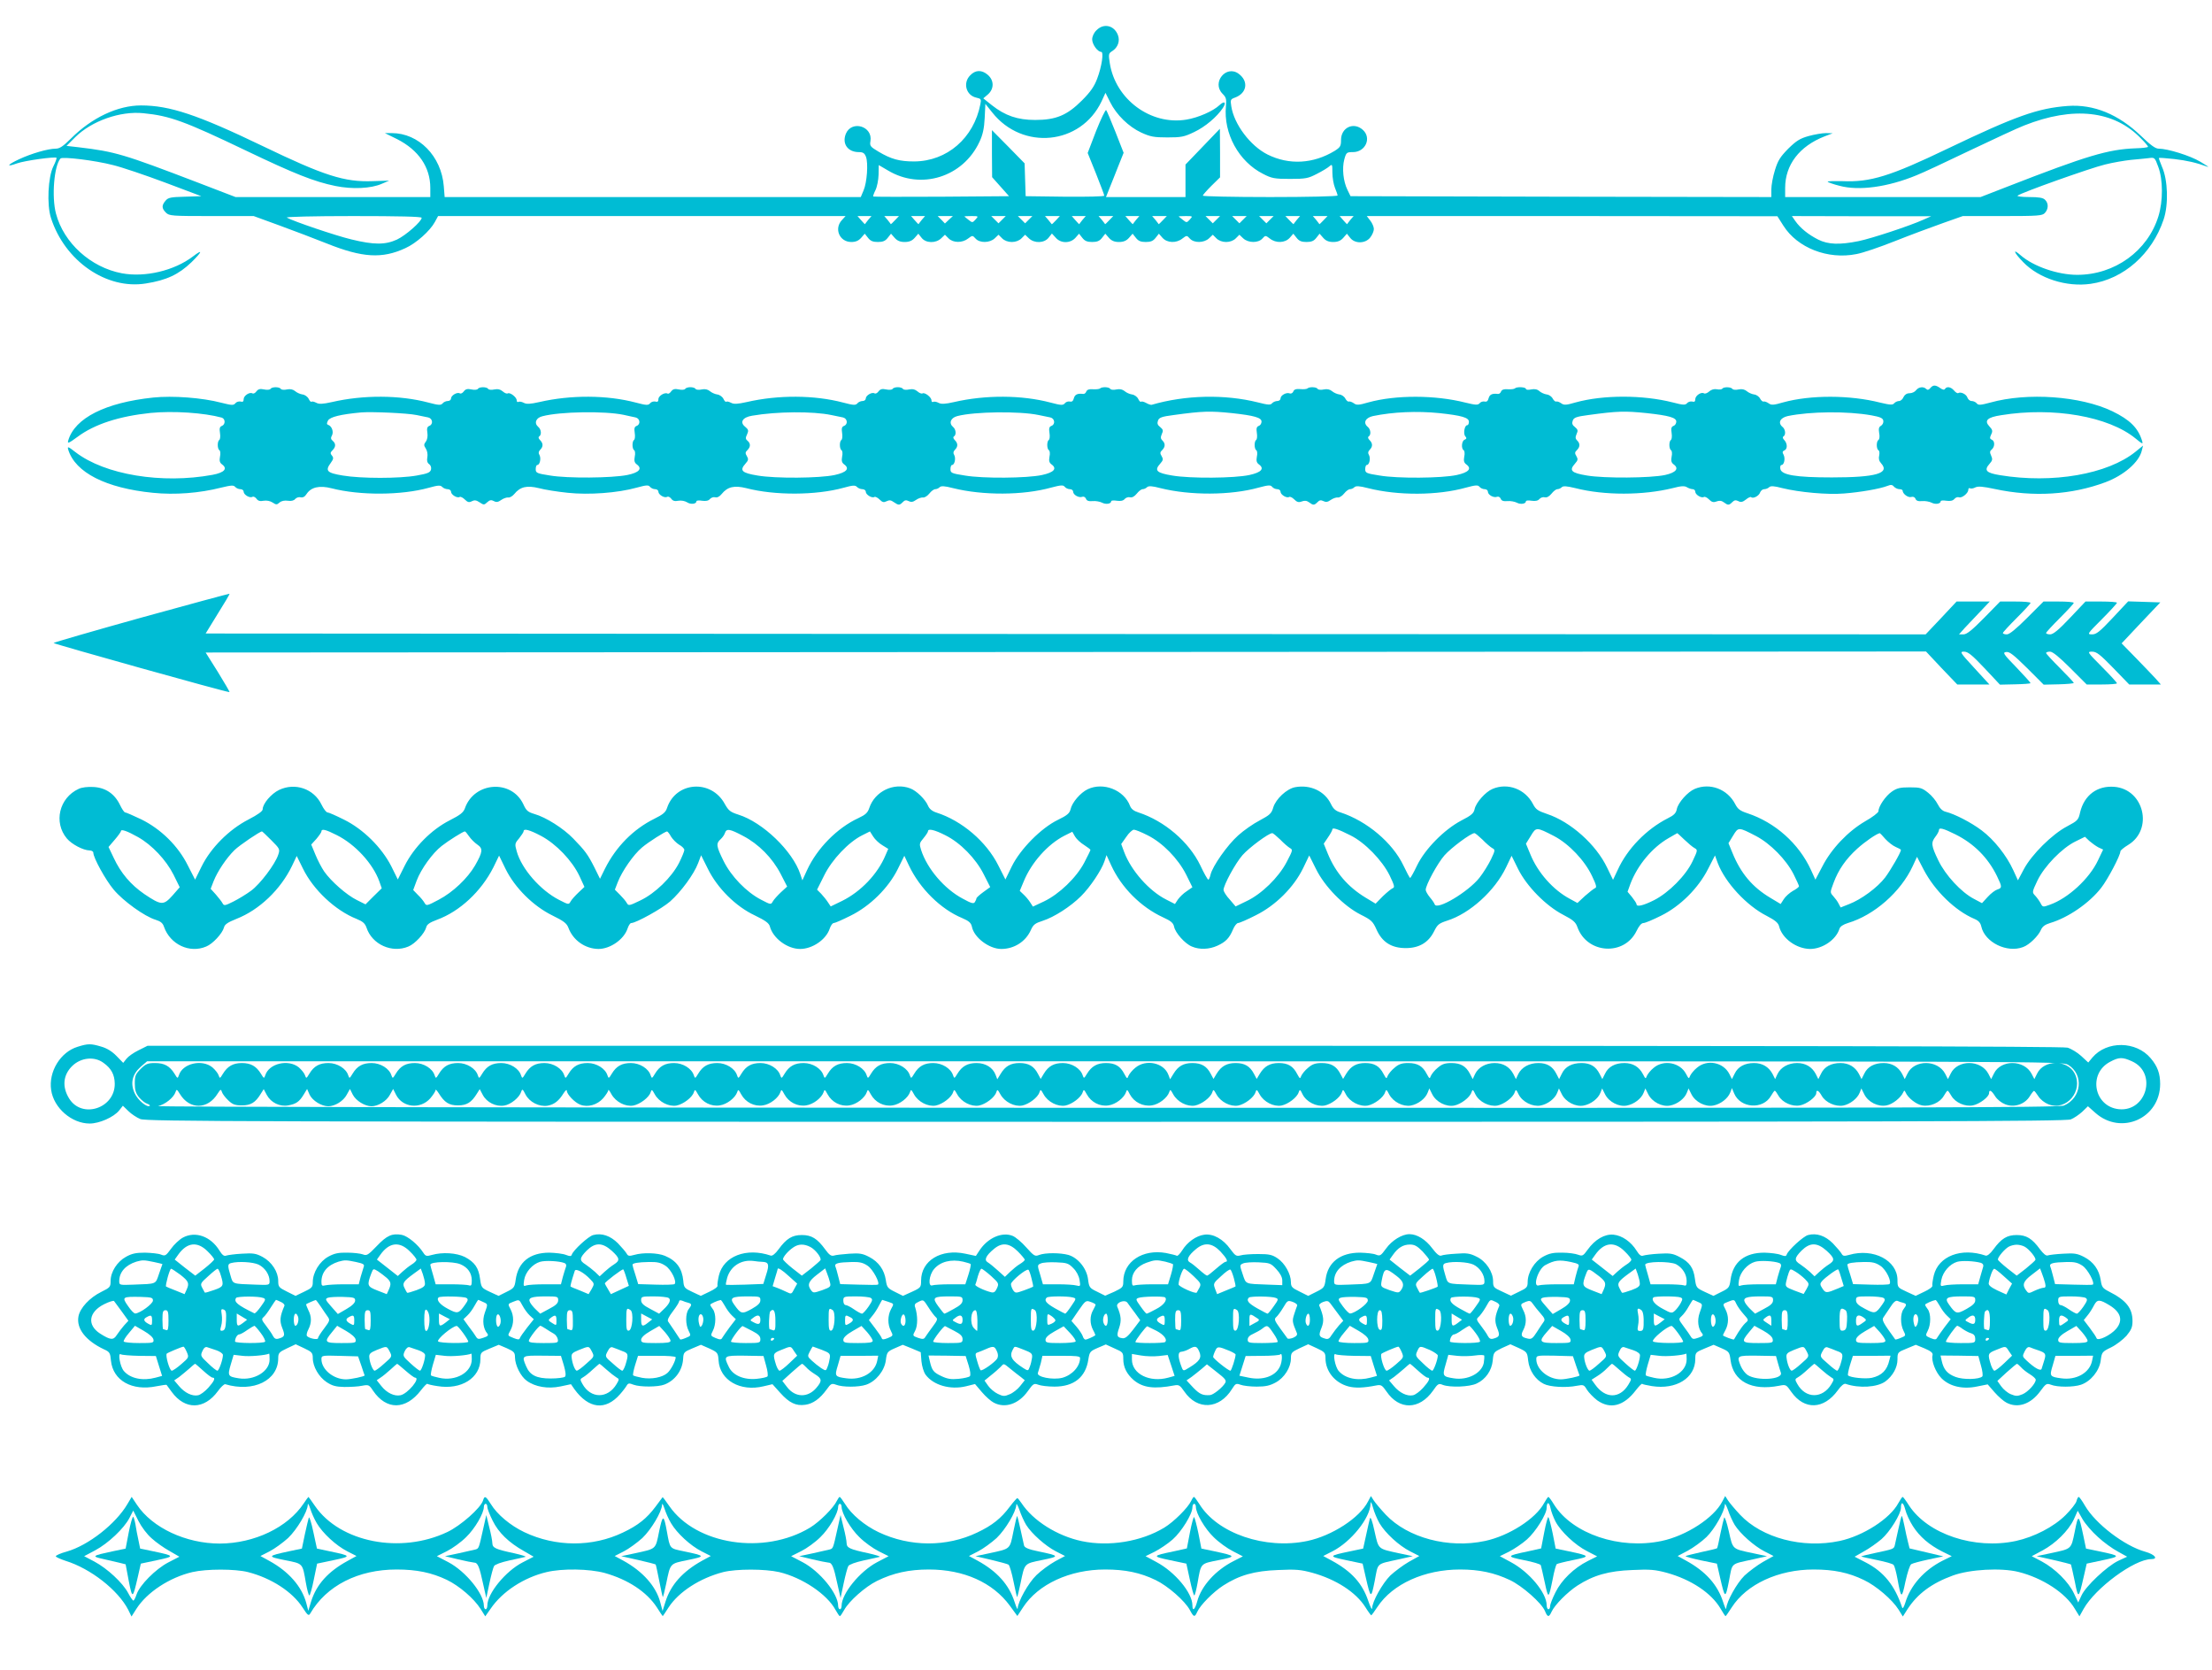 <?xml version="1.0" standalone="no"?>
<!DOCTYPE svg PUBLIC "-//W3C//DTD SVG 20010904//EN"
 "http://www.w3.org/TR/2001/REC-SVG-20010904/DTD/svg10.dtd">
<svg version="1.0" xmlns="http://www.w3.org/2000/svg"
 width="1280pt" height="966pt" viewBox="0 0 1280 966"
 preserveAspectRatio="xMidYMid meet">
<g transform="translate(0,966) scale(0.1,-0.1)"
fill="#00bcd4" stroke="none">
<path d="M6345 9485 c-15 -14 -25 -36 -25 -53 0 -28 31 -72 52 -72 16 0 4 -84
-23 -155 -17 -45 -38 -76 -88 -126 -86 -86 -150 -113 -271 -113 -102 0 -174
25 -250 85 l-50 40 27 23 c36 32 36 81 -1 113 -35 30 -71 29 -101 -2 -45 -44
-25 -117 35 -130 27 -6 29 -9 23 -38 -38 -196 -193 -330 -383 -331 -85 0 -133
13 -207 57 -47 28 -51 33 -46 61 14 86 -108 122 -142 43 -24 -58 10 -107 75
-107 24 0 33 -6 41 -27 14 -37 6 -149 -14 -195 l-16 -38 -1204 0 -1204 0 -5
63 c-14 174 -145 307 -301 307 l-40 0 71 -35 c124 -63 192 -162 192 -282 l0
-53 -563 0 -564 0 -224 86 c-421 161 -472 177 -684 202 l-70 8 51 51 c94 93
260 152 394 138 153 -15 238 -46 595 -217 278 -133 393 -179 516 -204 98 -20
206 -15 269 13 l42 18 -95 -3 c-164 -6 -280 31 -637 203 -376 181 -538 235
-704 235 -135 0 -285 -71 -405 -191 -45 -45 -66 -59 -88 -59 -45 0 -141 -28
-212 -61 -71 -33 -78 -48 -12 -24 45 16 219 40 228 32 2 -3 -6 -25 -18 -49
-31 -61 -39 -222 -14 -299 80 -249 321 -416 549 -379 120 19 190 52 264 123
63 62 68 79 8 33 -108 -82 -277 -122 -411 -97 -180 34 -336 175 -381 345 -26
97 -11 278 26 319 11 12 200 -11 304 -38 50 -12 186 -58 301 -101 l210 -79
-95 -3 c-82 -2 -97 -5 -112 -23 -23 -27 -23 -44 2 -69 19 -19 33 -20 264 -20
l244 0 148 -54 c82 -30 206 -77 276 -105 205 -82 319 -89 453 -27 63 28 143
100 171 151 l19 35 1179 0 1179 0 -21 -23 c-47 -50 -14 -127 54 -127 25 0 42
7 57 24 l21 24 19 -24 c14 -18 28 -24 57 -24 29 0 43 6 57 24 l19 24 21 -24
c15 -17 32 -24 58 -24 26 0 43 7 58 24 l21 24 19 -24 c24 -31 81 -33 113 -3
l22 21 21 -21 c27 -27 80 -27 113 -1 25 19 26 19 43 0 24 -27 82 -26 111 1
l22 21 21 -21 c13 -13 34 -21 56 -21 22 0 43 8 56 21 l21 21 22 -21 c32 -30
89 -28 114 4 l19 24 22 -24 c29 -34 84 -34 114 -1 l21 24 19 -24 c14 -18 28
-24 57 -24 29 0 43 6 57 24 l19 24 21 -24 c15 -17 32 -24 58 -24 26 0 43 7 58
24 l21 24 19 -24 c14 -18 28 -24 57 -24 29 0 43 6 57 24 l19 24 21 -24 c27
-30 80 -32 115 -4 25 19 26 19 43 0 24 -27 82 -26 111 1 l22 21 21 -21 c13
-13 34 -21 56 -21 22 0 43 8 56 21 l21 21 22 -21 c29 -27 87 -28 111 -1 17 19
18 19 43 0 35 -28 88 -26 115 4 l21 24 19 -24 c14 -18 28 -24 57 -24 29 0 43
6 57 24 l19 24 21 -24 c15 -17 32 -24 58 -24 26 0 43 7 58 24 l21 24 19 -24
c27 -35 88 -34 116 2 12 15 21 37 21 49 0 12 -9 34 -21 49 l-20 26 1188 0
1188 -1 35 -55 c81 -128 257 -197 422 -164 35 6 135 40 223 75 88 35 212 81
277 104 l116 41 229 0 c210 0 231 2 246 18 21 23 22 56 1 76 -11 12 -36 16
-92 16 -42 0 -72 4 -67 8 19 17 422 160 505 180 47 12 114 23 150 27 36 3 82
8 102 10 36 5 37 5 57 -50 28 -74 28 -199 1 -286 -62 -201 -253 -339 -470
-339 -113 0 -253 49 -326 112 -51 45 -41 17 14 -39 91 -94 250 -145 390 -125
190 27 355 172 422 372 29 85 25 229 -9 304 -11 27 -20 51 -18 52 2 2 41 -1
88 -6 75 -9 125 -20 194 -45 11 -4 -8 9 -42 29 -60 36 -190 76 -242 76 -19 0
-47 21 -101 73 -131 126 -275 185 -425 174 -173 -13 -300 -58 -695 -247 -333
-160 -447 -195 -609 -188 -49 1 -87 0 -85 -3 2 -4 33 -15 69 -24 111 -30 278
-8 445 61 36 14 175 79 310 144 135 64 276 130 313 144 285 113 520 87 676
-75 23 -23 41 -44 41 -48 0 -4 -33 -8 -72 -9 -159 -6 -280 -42 -740 -221
l-157 -61 -566 0 -565 0 0 53 c0 133 82 241 228 298 l47 18 -39 1 c-22 0 -67
-8 -100 -17 -50 -14 -71 -27 -118 -73 -46 -47 -60 -68 -77 -124 -12 -38 -21
-88 -21 -112 l0 -44 -1217 2 -1218 3 -18 37 c-24 49 -32 124 -18 176 11 40 14
42 50 42 72 0 109 81 58 128 -53 49 -127 15 -127 -58 0 -35 -4 -42 -37 -63
-124 -75 -263 -83 -388 -21 -100 50 -194 175 -210 279 -6 38 -5 41 23 51 68
26 78 94 20 137 -72 54 -158 -50 -94 -115 21 -21 24 -31 20 -72 -15 -158 74
-321 215 -392 50 -26 66 -29 156 -29 91 0 105 3 155 29 30 15 63 35 73 44 16
14 17 12 17 -37 0 -28 7 -68 15 -88 8 -19 15 -39 15 -44 0 -5 -173 -9 -390 -9
-214 0 -390 4 -390 8 0 4 23 30 50 57 l50 49 0 141 -1 140 -99 -103 -100 -104
0 -94 0 -94 -230 0 -230 0 21 53 c12 28 34 86 51 128 l30 75 -47 120 c-26 65
-50 123 -54 127 -4 4 -30 -50 -58 -120 l-49 -128 48 -119 c26 -66 48 -123 48
-128 0 -5 -102 -7 -227 -6 l-228 3 -3 95 -3 95 -94 96 -95 96 0 -136 1 -136
49 -55 49 -55 -391 -3 c-215 -1 -393 -1 -395 1 -2 2 4 19 13 37 9 18 17 58 18
89 l1 56 53 -31 c191 -115 435 -39 530 166 19 40 27 77 30 137 l4 82 40 -50
c175 -221 512 -188 632 64 l23 50 27 -54 c37 -74 107 -142 180 -176 53 -24 73
-28 151 -28 80 0 97 3 155 31 64 30 132 88 166 139 22 33 10 44 -19 17 -37
-35 -124 -73 -192 -84 -206 -34 -410 117 -443 326 -8 52 -8 57 15 71 32 21 45
58 32 92 -21 56 -82 71 -124 28z m-3905 -1085 c0 -21 -92 -102 -143 -126 -68
-31 -133 -31 -264 1 -92 22 -336 105 -373 126 -9 5 154 9 383 9 265 0 397 -3
397 -10z m2584 -12 c-10 -13 -19 -24 -19 -25 0 -1 -10 9 -22 23 l-21 24 40 0
41 0 -19 -22z m155 -2 c-13 -14 -24 -24 -24 -23 0 1 -9 12 -19 25 l-19 22 42
0 43 0 -23 -24z m155 2 c-10 -13 -19 -24 -19 -25 0 -1 -10 9 -22 23 l-21 24
40 0 41 0 -19 -22z m157 1 l-23 -22 -21 22 -21 21 44 0 44 0 -23 -21z m154 1
c-17 -19 -19 -19 -39 -3 -12 10 -23 19 -25 20 -2 2 15 3 39 3 43 0 43 0 25
-20z m154 -1 l-21 -21 -21 21 -21 21 42 0 42 0 -21 -21z m154 0 l-21 -21 -21
21 -21 21 42 0 42 0 -21 -21z m157 -4 c-13 -14 -24 -24 -24 -22 -1 1 -10 12
-20 25 l-19 22 43 0 43 0 -23 -25z m154 3 c-10 -13 -19 -24 -19 -25 0 -1 -10
9 -22 23 l-21 24 40 0 41 0 -19 -22z m155 -2 c-13 -14 -24 -24 -24 -23 0 1 -9
12 -19 25 l-19 22 42 0 43 0 -23 -24z m155 2 c-10 -13 -19 -24 -19 -25 0 -1
-10 9 -22 23 l-21 24 40 0 41 0 -19 -22z m155 -2 c-13 -14 -24 -24 -24 -23 0
1 -9 12 -19 25 l-19 22 42 0 43 0 -23 -24z m156 4 c-17 -19 -19 -19 -39 -3
-12 10 -23 19 -25 20 -2 2 15 3 39 3 43 0 43 0 25 -20z m154 -1 l-21 -21 -21
21 -21 21 42 0 42 0 -21 -21z m154 0 l-21 -21 -21 21 -21 21 42 0 42 0 -21
-21z m156 0 l-21 -21 -21 21 -21 21 42 0 42 0 -21 -21z m155 -1 c-10 -13 -19
-24 -19 -25 0 -1 -11 9 -24 23 l-23 24 43 0 42 0 -19 -22z m155 -2 c-13 -14
-24 -24 -24 -23 0 1 -9 12 -19 25 l-19 22 42 0 43 0 -23 -24z m155 2 c-10 -13
-19 -24 -19 -25 0 -1 -10 9 -22 23 l-21 24 40 0 41 0 -19 -22z m3316 1 c-80
-36 -298 -108 -375 -124 -110 -22 -176 -20 -234 9 -57 29 -103 66 -132 107
l-20 29 403 -1 403 0 -45 -20z"/>
<path d="M11170 7415 c-9 -11 -16 -13 -24 -5 -15 15 -43 12 -58 -7 -7 -10 -24
-18 -38 -18 -16 0 -28 -8 -35 -22 -5 -13 -17 -23 -26 -23 -9 0 -22 -6 -28 -13
-9 -11 -23 -10 -82 4 -173 44 -402 45 -561 1 -55 -16 -68 -17 -84 -5 -10 7
-23 12 -29 10 -5 -2 -14 6 -20 17 -6 12 -22 23 -35 24 -14 2 -33 11 -42 19
-12 10 -28 14 -47 10 -17 -4 -33 -2 -36 3 -8 12 -52 13 -59 1 -3 -4 -17 -6
-31 -3 -16 3 -33 -2 -45 -13 -10 -9 -23 -14 -29 -11 -16 11 -51 -13 -51 -33 0
-14 -5 -18 -18 -14 -10 2 -24 -2 -30 -10 -10 -11 -22 -11 -83 5 -173 44 -402
44 -561 0 -55 -16 -68 -17 -84 -5 -10 7 -23 12 -29 10 -5 -2 -14 6 -20 17 -6
12 -22 23 -35 24 -14 2 -33 11 -42 19 -12 11 -27 14 -48 10 -17 -4 -30 -2 -30
3 0 11 -53 14 -64 3 -4 -4 -22 -6 -40 -5 -23 2 -35 -2 -40 -13 -3 -9 -11 -15
-18 -14 -33 4 -48 -3 -54 -25 -4 -16 -11 -22 -23 -19 -10 2 -23 -2 -29 -10
-10 -11 -22 -11 -83 4 -173 44 -402 45 -561 1 -55 -16 -68 -17 -84 -5 -10 7
-23 12 -29 10 -5 -2 -14 6 -20 17 -6 12 -22 23 -35 24 -14 2 -33 11 -42 19
-12 10 -28 14 -47 10 -17 -4 -33 -2 -36 3 -7 12 -48 13 -59 3 -4 -4 -23 -6
-42 -4 -24 2 -36 -2 -40 -14 -4 -9 -13 -14 -21 -11 -19 8 -53 -11 -53 -29 0
-8 -8 -15 -19 -15 -10 0 -24 -6 -30 -13 -9 -11 -23 -10 -82 5 -192 48 -420 43
-615 -14 -5 -1 -20 4 -32 11 -13 7 -26 10 -29 7 -4 -3 -11 4 -17 17 -6 12 -23
24 -36 25 -14 2 -33 11 -42 19 -12 10 -28 14 -47 10 -17 -4 -33 -2 -36 3 -7
12 -48 13 -59 3 -4 -4 -22 -6 -40 -5 -23 2 -35 -2 -40 -13 -3 -9 -11 -15 -18
-14 -33 4 -48 -3 -54 -25 -4 -16 -11 -22 -23 -19 -10 2 -23 -2 -29 -10 -11
-13 -22 -12 -83 4 -166 44 -376 45 -558 3 -53 -12 -75 -13 -91 -4 -11 6 -25 8
-30 5 -6 -3 -10 1 -10 9 0 18 -39 48 -52 40 -5 -3 -18 2 -28 11 -14 12 -29 16
-49 12 -17 -4 -33 -2 -36 3 -3 6 -17 10 -30 10 -13 0 -27 -4 -30 -10 -3 -5
-20 -7 -37 -3 -23 5 -34 2 -44 -11 -7 -10 -17 -15 -23 -12 -15 10 -51 -12 -51
-29 0 -8 -8 -15 -19 -15 -10 0 -24 -6 -30 -14 -10 -11 -22 -11 -82 5 -166 44
-376 45 -558 3 -54 -12 -75 -13 -91 -4 -12 6 -24 9 -27 6 -4 -3 -11 4 -17 17
-6 12 -23 24 -36 25 -14 2 -33 11 -42 19 -12 10 -28 14 -47 10 -17 -4 -33 -2
-36 3 -3 6 -17 10 -30 10 -13 0 -27 -4 -30 -10 -3 -5 -20 -7 -37 -3 -23 5 -34
2 -44 -11 -7 -10 -16 -16 -21 -13 -16 9 -53 -13 -53 -32 0 -14 -5 -18 -18 -14
-10 2 -24 -2 -30 -10 -11 -13 -22 -12 -83 4 -166 44 -376 45 -558 3 -53 -12
-75 -13 -91 -4 -11 6 -25 8 -30 5 -6 -3 -10 1 -10 9 0 18 -39 48 -52 40 -5 -3
-18 2 -28 11 -14 12 -29 16 -49 12 -17 -4 -33 -2 -36 3 -8 13 -52 13 -60 0 -3
-5 -20 -7 -37 -3 -23 5 -34 2 -44 -11 -7 -10 -17 -15 -23 -12 -15 10 -51 -12
-51 -29 0 -8 -8 -15 -19 -15 -10 0 -24 -6 -30 -14 -10 -11 -22 -11 -82 5 -166
44 -376 45 -558 3 -54 -12 -75 -13 -91 -4 -12 6 -24 9 -27 6 -4 -3 -11 4 -17
17 -6 12 -23 24 -36 25 -14 2 -33 11 -42 19 -12 10 -28 14 -47 10 -17 -4 -33
-2 -36 3 -8 13 -52 13 -60 0 -3 -5 -20 -7 -37 -3 -23 5 -34 2 -44 -11 -7 -10
-17 -15 -23 -12 -16 10 -51 -13 -51 -33 0 -14 -5 -18 -18 -14 -10 2 -24 -2
-30 -10 -11 -13 -21 -12 -81 3 -110 29 -281 42 -395 30 -275 -29 -453 -118
-491 -248 -6 -20 1 -18 54 21 98 73 240 119 422 138 131 13 310 1 412 -27 22
-7 22 -40 1 -48 -13 -5 -15 -15 -11 -41 3 -19 1 -37 -4 -40 -12 -8 -12 -52 1
-60 5 -3 7 -20 3 -37 -4 -23 -2 -34 11 -44 35 -25 15 -48 -54 -61 -293 -54
-623 0 -793 131 -44 34 -48 35 -42 14 41 -132 218 -222 490 -249 127 -13 269
-2 395 30 58 14 72 15 81 4 6 -7 20 -13 30 -13 11 0 19 -7 19 -15 0 -17 36
-39 51 -29 6 3 16 -2 23 -11 9 -13 21 -16 41 -12 18 3 38 -1 52 -10 21 -14 25
-14 41 0 10 9 29 13 48 10 19 -3 35 1 42 10 7 8 21 13 32 10 12 -3 24 3 34 19
26 40 75 51 145 33 164 -42 403 -41 562 3 54 15 67 16 78 5 6 -7 21 -13 31
-13 11 0 20 -7 20 -15 0 -17 36 -39 50 -30 5 3 19 -4 30 -15 16 -16 25 -18 40
-10 15 8 26 7 45 -6 24 -16 27 -16 44 0 15 14 24 15 39 7 14 -8 25 -6 43 7 13
9 31 15 40 14 9 -2 25 8 35 20 34 42 73 51 142 34 33 -9 109 -21 168 -27 122
-13 288 -1 399 30 55 15 67 16 76 5 6 -8 20 -14 30 -14 11 0 19 -7 19 -15 0
-17 36 -39 51 -29 6 3 16 -2 23 -11 9 -13 21 -16 41 -12 17 3 38 -1 51 -9 21
-14 54 -10 54 6 0 5 15 6 33 3 22 -3 37 0 45 10 7 8 21 13 31 10 11 -3 25 4
37 19 34 42 73 51 142 34 165 -43 403 -42 563 2 54 15 67 16 78 5 6 -7 21 -13
31 -13 11 0 20 -7 20 -15 0 -17 36 -39 50 -30 5 3 19 -4 30 -15 16 -16 24 -18
40 -10 16 8 26 7 42 -5 28 -19 33 -19 52 0 11 12 20 13 34 6 14 -7 25 -6 43 7
13 9 31 15 40 14 9 -2 26 9 37 23 11 14 26 25 34 25 8 0 19 5 25 11 9 9 28 8
78 -5 173 -43 405 -42 567 3 57 15 70 16 79 5 6 -8 20 -14 30 -14 11 0 19 -7
19 -15 0 -18 34 -37 53 -29 8 3 17 -2 21 -11 4 -12 16 -16 38 -14 18 2 43 -3
55 -9 22 -12 53 -7 53 8 0 5 15 6 33 3 22 -3 37 0 45 10 7 8 21 13 31 10 12
-3 26 5 39 21 11 14 26 26 34 26 8 0 19 5 25 11 9 9 29 8 78 -5 172 -43 407
-42 568 3 56 15 69 16 78 5 6 -8 20 -14 30 -14 11 0 19 -7 19 -15 0 -17 36
-39 50 -30 5 3 18 -3 29 -14 16 -16 26 -19 44 -12 16 6 29 5 42 -5 24 -18 30
-18 49 1 11 12 20 13 34 6 14 -7 25 -6 43 7 13 9 31 15 40 14 9 -2 26 9 37 23
11 14 26 25 34 25 8 0 19 5 25 11 9 9 29 8 79 -5 174 -44 403 -43 567 3 56 15
69 16 78 5 6 -8 20 -14 30 -14 11 0 19 -7 19 -15 0 -18 34 -37 53 -29 8 3 17
-2 21 -11 4 -12 16 -16 38 -14 18 2 43 -3 55 -9 22 -12 53 -7 53 8 0 5 15 6
33 3 22 -3 37 0 45 10 7 8 21 13 31 10 12 -3 26 5 39 21 11 14 26 26 34 26 8
0 19 5 25 11 9 9 29 7 79 -5 169 -43 392 -42 563 0 49 13 69 14 83 5 10 -6 25
-11 33 -11 8 0 15 -7 15 -15 0 -17 36 -39 50 -30 5 3 18 -3 29 -14 16 -16 26
-19 44 -12 16 6 29 5 42 -5 24 -18 30 -18 49 1 12 12 20 13 35 6 14 -8 25 -6
44 9 13 11 27 17 30 14 11 -11 46 7 52 27 4 10 14 19 24 19 9 0 22 5 28 11 9
9 28 8 77 -5 98 -24 260 -39 356 -31 93 7 209 27 252 44 20 8 29 7 38 -5 7 -7
21 -14 31 -14 11 0 19 -4 19 -9 0 -18 32 -42 50 -36 11 3 20 -1 24 -10 4 -12
16 -16 38 -14 18 2 43 -3 55 -9 22 -12 53 -7 53 8 0 5 15 6 33 3 23 -3 37 0
46 10 7 9 19 13 27 10 17 -6 54 24 54 44 0 8 4 11 10 8 5 -3 19 -1 30 5 16 8
43 6 113 -9 224 -48 444 -34 640 39 107 40 196 117 211 184 l7 28 -43 -35
c-162 -131 -481 -186 -785 -136 -80 13 -94 28 -60 66 17 19 18 27 9 47 -9 19
-8 27 4 36 18 16 18 49 0 56 -12 5 -13 11 -4 30 10 20 8 28 -10 47 -32 34 -12
53 68 65 302 49 622 -7 778 -135 41 -34 44 -34 37 -12 -23 74 -71 121 -172
170 -184 88 -491 110 -706 50 -56 -15 -69 -16 -78 -5 -6 8 -20 14 -30 14 -10
0 -20 9 -24 19 -6 20 -38 36 -53 27 -5 -3 -16 4 -25 15 -18 21 -42 25 -52 9
-4 -7 -14 -5 -28 5 -27 19 -41 19 -57 0z m-8760 -156 c25 -5 55 -11 68 -14 26
-6 30 -40 6 -49 -12 -5 -15 -15 -11 -39 3 -20 0 -40 -9 -52 -12 -16 -12 -22 0
-40 8 -12 12 -33 9 -50 -4 -19 -1 -32 10 -40 10 -7 14 -20 11 -32 -5 -17 -20
-23 -82 -34 -99 -18 -324 -18 -429 0 -91 15 -103 27 -69 73 16 22 17 30 7 42
-11 13 -10 18 3 31 20 20 20 39 1 55 -11 9 -12 17 -4 31 11 21 -1 54 -22 61
-9 3 -9 9 -1 25 12 21 73 36 192 47 65 5 267 -4 320 -15z m1199 1 c25 -6 56
-12 69 -15 26 -6 30 -40 6 -49 -13 -5 -15 -15 -11 -41 3 -19 1 -37 -4 -40 -12
-8 -12 -52 1 -60 5 -3 7 -20 3 -37 -4 -23 -2 -34 11 -44 35 -25 15 -48 -54
-62 -91 -18 -346 -20 -447 -3 -77 12 -83 15 -83 37 0 13 4 24 9 24 15 0 23 38
13 57 -7 11 -6 21 4 31 18 18 18 37 -1 56 -9 9 -11 17 -5 21 15 9 12 41 -5 55
-26 22 -14 53 24 62 102 27 361 31 470 8z m1201 -1 c25 -5 55 -11 68 -14 26
-6 30 -40 6 -49 -13 -5 -15 -15 -11 -41 3 -19 1 -37 -4 -40 -12 -8 -12 -52 1
-60 5 -3 7 -20 3 -37 -4 -23 -2 -34 11 -44 35 -25 15 -47 -54 -62 -87 -19
-343 -21 -447 -3 -91 15 -105 29 -69 69 17 19 18 26 8 43 -10 16 -10 23 3 35
19 19 19 38 1 54 -12 9 -13 17 -3 37 10 22 8 28 -11 44 -33 26 -15 55 40 64
144 25 352 26 458 4z m1200 0 c25 -5 55 -11 68 -14 26 -6 30 -40 6 -49 -13 -5
-15 -15 -11 -41 3 -19 1 -37 -4 -40 -12 -8 -12 -52 1 -60 5 -3 7 -20 3 -37 -4
-23 -2 -34 11 -44 35 -25 15 -47 -54 -62 -87 -19 -343 -21 -447 -3 -77 12 -83
15 -83 37 0 13 4 24 9 24 15 0 23 38 13 57 -7 11 -6 21 4 31 18 18 18 37 -1
56 -9 9 -11 17 -5 21 15 9 12 41 -5 55 -26 22 -14 53 25 63 100 26 361 29 470
6z m1119 11 c128 -14 171 -26 171 -49 0 -11 -7 -22 -16 -25 -13 -5 -15 -15
-11 -41 3 -19 1 -37 -4 -40 -12 -8 -12 -52 1 -60 5 -3 7 -20 3 -37 -4 -23 -2
-34 11 -44 35 -25 15 -47 -54 -62 -87 -19 -343 -21 -447 -3 -91 15 -105 29
-69 69 17 19 18 26 8 43 -10 16 -10 23 3 35 19 19 19 39 1 56 -10 10 -11 18
-3 37 9 19 8 26 -9 40 -16 12 -19 22 -13 38 6 17 21 23 91 32 169 23 209 24
337 11z m1200 0 c130 -14 171 -26 171 -50 0 -11 -4 -20 -10 -20 -15 0 -24 -49
-11 -64 9 -10 8 -15 -4 -20 -17 -6 -21 -51 -5 -61 5 -3 7 -20 3 -37 -4 -23 -2
-34 11 -44 35 -25 15 -47 -54 -62 -87 -19 -343 -21 -447 -3 -77 12 -83 15 -83
37 0 13 4 24 9 24 15 0 23 38 13 57 -7 11 -6 21 4 31 18 18 18 37 -1 56 -9 9
-11 17 -5 21 15 9 12 41 -5 55 -29 24 -14 53 30 63 117 24 254 30 384 17z
m1200 0 c128 -14 171 -26 171 -49 0 -11 -7 -22 -16 -25 -13 -5 -15 -15 -11
-41 3 -19 1 -37 -4 -40 -12 -8 -12 -52 1 -60 5 -3 7 -20 3 -37 -4 -23 -2 -34
11 -44 34 -24 15 -48 -49 -62 -84 -18 -351 -20 -452 -3 -91 15 -105 29 -69 69
17 19 18 26 8 43 -10 16 -10 23 3 35 19 19 19 39 1 56 -10 10 -11 18 -3 37 9
19 8 26 -9 40 -16 12 -19 22 -13 38 6 17 21 23 91 32 169 23 209 24 337 11z
m1301 -13 c50 -9 66 -16 68 -31 2 -11 -4 -23 -13 -29 -13 -7 -15 -17 -11 -42
4 -19 2 -36 -4 -40 -13 -8 -13 -52 0 -60 6 -3 7 -17 4 -31 -4 -16 -1 -31 11
-44 53 -58 -29 -82 -285 -82 -208 0 -293 14 -298 50 -2 12 1 22 7 22 15 0 23
37 12 59 -8 14 -7 20 4 25 19 7 19 40 0 60 -9 9 -11 17 -5 21 15 9 12 41 -5
55 -29 24 -14 53 30 63 131 27 346 29 485 4z"/>
<path d="M818 6087 c-280 -78 -508 -144 -508 -147 0 -5 1013 -289 1018 -284 2
1 -28 53 -67 116 l-71 113 4977 3 4978 3 90 -96 91 -95 93 0 93 0 -87 95 c-83
90 -86 95 -60 95 23 0 46 -19 118 -95 l90 -96 88 2 c49 1 89 4 89 7 0 3 -37
44 -82 91 -76 78 -81 86 -59 89 19 3 43 -16 121 -93 l96 -96 87 2 c48 1 87 5
87 8 0 4 -36 42 -80 86 -44 44 -80 83 -80 87 0 5 10 8 23 8 15 0 53 -31 117
-95 l95 -95 87 0 c49 0 88 3 88 7 0 4 -39 47 -87 95 -85 86 -87 88 -57 88 26
0 46 -16 123 -95 l92 -95 91 0 92 0 -29 33 c-16 17 -67 71 -114 119 l-84 86
112 119 112 118 -93 3 -93 3 -90 -96 c-75 -80 -95 -96 -120 -95 -29 0 -27 3
58 88 48 48 87 91 87 95 0 4 -41 7 -91 7 l-91 0 -90 -95 c-65 -69 -97 -95
-114 -95 -13 0 -24 3 -24 8 0 4 36 43 80 87 44 44 80 83 80 87 0 5 -39 8 -88
8 l-87 0 -95 -95 c-64 -64 -102 -95 -117 -95 -13 0 -23 3 -23 8 0 4 36 43 80
87 44 44 80 83 80 87 0 5 -40 8 -88 8 l-88 0 -93 -95 c-70 -71 -100 -95 -119
-95 l-26 0 34 38 c19 20 59 63 90 95 l54 57 -96 0 -96 0 -89 -95 -90 -95
-4977 2 -4976 3 70 114 c39 62 70 114 68 116 -2 1 -231 -61 -510 -138z"/>
<path d="M455 5096 c-113 -52 -146 -194 -68 -287 29 -34 94 -68 131 -69 12 0
22 -6 22 -13 0 -29 70 -157 118 -214 55 -66 179 -155 242 -174 29 -9 42 -19
49 -41 36 -102 148 -155 244 -114 38 15 94 76 103 110 4 18 22 30 72 50 133
52 256 170 322 307 l27 57 36 -73 c60 -123 187 -242 310 -291 37 -15 49 -26
58 -51 32 -97 147 -149 242 -109 38 15 94 76 103 110 4 18 20 29 63 45 131 48
255 163 326 303 l33 68 38 -78 c54 -109 160 -214 270 -268 65 -32 83 -45 93
-71 27 -73 97 -122 174 -123 68 0 147 55 168 117 6 18 15 33 22 33 27 0 177
83 225 125 63 56 138 158 162 222 l17 45 39 -78 c55 -112 161 -218 272 -270
62 -30 82 -45 87 -64 18 -68 101 -130 175 -130 71 0 150 54 171 117 6 18 16
33 24 33 7 0 50 19 96 42 114 56 220 161 274 270 l38 77 27 -57 c63 -133 184
-252 307 -303 40 -17 52 -28 57 -50 12 -63 100 -129 170 -129 74 0 141 42 171
109 14 32 25 40 69 54 66 21 162 83 221 142 53 52 119 151 136 202 l12 36 27
-59 c59 -129 172 -242 300 -301 46 -21 59 -32 64 -54 7 -36 63 -99 103 -115
44 -19 100 -17 148 5 48 22 69 44 90 94 8 20 22 37 29 37 8 0 54 20 103 45
115 57 220 162 274 273 l35 73 39 -78 c50 -102 160 -214 258 -264 62 -31 71
-39 92 -86 33 -74 87 -108 170 -108 78 0 132 33 164 98 19 38 27 45 76 61 130
41 275 172 340 308 l32 67 38 -77 c50 -100 160 -212 260 -264 58 -30 73 -43
83 -72 56 -155 271 -168 342 -22 14 29 28 46 40 46 10 0 55 19 101 42 112 55
217 160 273 271 l40 78 16 -44 c43 -113 167 -247 284 -306 48 -25 66 -40 71
-60 17 -70 100 -130 179 -131 72 0 150 53 170 116 4 14 21 25 49 34 152 45
306 180 375 329 l25 54 39 -75 c64 -122 182 -237 293 -284 24 -10 35 -22 40
-44 20 -91 148 -155 242 -119 36 13 88 64 103 99 8 19 23 31 53 40 105 31 228
116 296 204 37 47 111 187 111 211 0 5 20 22 45 37 147 89 92 322 -80 336 -99
8 -174 -48 -198 -147 -10 -45 -14 -49 -76 -82 -86 -45 -205 -163 -250 -248
l-34 -64 -27 59 c-39 85 -111 176 -183 230 -61 46 -156 95 -209 108 -17 4 -33
19 -45 43 -10 20 -35 51 -56 67 -35 28 -46 31 -106 31 -55 0 -74 -4 -104 -25
-36 -25 -77 -85 -77 -113 0 -8 -35 -35 -78 -59 -99 -58 -195 -159 -247 -261
l-40 -76 -26 57 c-70 152 -207 274 -367 327 -43 14 -56 24 -71 53 -45 87 -146
125 -234 88 -41 -17 -96 -79 -104 -117 -4 -23 -17 -36 -52 -53 -124 -63 -235
-177 -290 -299 l-27 -57 -34 70 c-63 133 -211 266 -348 311 -53 18 -65 26 -81
57 -45 87 -146 125 -234 88 -41 -17 -96 -79 -104 -117 -5 -24 -18 -36 -77 -66
-100 -53 -210 -165 -256 -260 -19 -40 -37 -72 -40 -72 -3 0 -20 32 -39 72 -63
132 -211 257 -364 307 -28 8 -42 21 -55 48 -36 75 -119 114 -207 98 -49 -9
-112 -68 -127 -117 -10 -35 -20 -44 -78 -75 -37 -19 -93 -58 -125 -87 -63 -56
-149 -179 -160 -227 -4 -17 -10 -30 -13 -29 -4 0 -25 37 -46 82 -66 137 -208
258 -359 307 -26 8 -41 20 -48 38 -35 92 -155 139 -245 96 -42 -20 -91 -77
-99 -116 -6 -23 -19 -35 -73 -61 -97 -47 -217 -168 -267 -269 l-37 -76 -41 81
c-69 138 -211 259 -358 306 -25 8 -41 21 -49 40 -15 36 -67 87 -103 100 -95
36 -205 -17 -237 -114 -9 -27 -22 -39 -63 -58 -123 -57 -239 -175 -297 -301
l-27 -59 -12 36 c-44 133 -217 300 -358 344 -47 15 -57 23 -79 62 -78 144
-283 130 -334 -23 -8 -25 -23 -38 -74 -63 -121 -60 -221 -161 -285 -288 l-29
-59 -32 65 c-38 75 -53 96 -123 168 -57 59 -158 123 -225 142 -37 11 -47 19
-64 57 -69 145 -285 129 -338 -25 -9 -24 -27 -38 -88 -69 -106 -54 -206 -155
-260 -262 l-40 -80 -38 77 c-56 109 -162 214 -273 269 -46 23 -89 42 -96 42
-7 0 -23 21 -35 46 -44 91 -153 128 -245 84 -46 -22 -95 -80 -95 -112 0 -11
-28 -31 -82 -59 -113 -58 -218 -164 -271 -271 l-38 -77 -42 82 c-56 113 -156
211 -270 267 -46 22 -88 40 -93 40 -5 0 -18 19 -29 42 -31 65 -83 101 -153
105 -35 2 -69 -2 -87 -11z m7360 -269 c83 -41 183 -144 226 -231 27 -56 31
-70 19 -74 -8 -3 -34 -24 -58 -47 l-42 -43 -58 35 c-102 62 -173 144 -218 253
l-24 59 25 37 c14 20 25 41 25 46 0 12 32 2 105 -35z m1178 -4 c86 -45 178
-142 220 -232 24 -50 28 -66 17 -69 -7 -3 -33 -23 -58 -45 l-44 -41 -44 24
c-96 51 -186 152 -229 259 l-25 60 28 45 c31 52 32 52 135 -1z m1169 0 c82
-43 174 -136 217 -221 17 -34 31 -65 31 -69 0 -5 -16 -17 -35 -27 -19 -11 -43
-32 -53 -48 l-18 -28 -60 36 c-104 62 -171 142 -219 260 l-23 56 27 44 c30 50
31 50 133 -3z m1153 10 c107 -53 189 -135 241 -242 30 -62 30 -68 2 -77 -13
-4 -38 -23 -56 -43 l-33 -36 -47 25 c-73 38 -165 137 -206 223 -41 85 -43 102
-16 137 11 14 20 31 20 38 0 16 25 10 95 -25z m-10516 -16 c80 -45 162 -132
205 -217 l36 -73 -42 -48 c-52 -58 -65 -57 -162 8 -79 54 -137 122 -178 210
l-30 63 36 42 c20 23 36 46 36 50 0 13 37 0 99 -35z m1149 12 c107 -53 210
-165 247 -268 l14 -40 -47 -46 -47 -47 -50 25 c-59 29 -149 108 -189 165 -15
22 -38 66 -51 98 l-24 58 30 33 c16 19 29 38 29 43 0 17 25 11 88 -21z m1183
-5 c87 -46 180 -143 222 -232 l29 -63 -34 -32 c-19 -18 -40 -41 -46 -52 -11
-20 -12 -19 -67 9 -109 56 -217 180 -245 281 -12 42 -11 46 14 75 14 18 26 36
26 41 0 17 33 9 101 -27z m1169 0 c90 -47 169 -127 217 -219 l38 -74 -36 -33
c-19 -18 -41 -42 -47 -53 -11 -20 -12 -19 -68 10 -85 44 -173 135 -217 224
-42 85 -45 101 -17 126 11 10 22 26 25 36 9 27 28 24 105 -17z m1170 4 c87
-43 177 -135 223 -227 l37 -73 -40 -29 c-22 -16 -40 -32 -40 -37 0 -4 -4 -13
-9 -21 -7 -11 -21 -7 -70 20 -106 56 -206 173 -241 282 -11 34 -10 40 14 68
14 17 26 35 26 40 0 17 37 9 100 -23z m1170 0 c87 -43 177 -135 224 -228 l36
-73 -33 -23 c-19 -12 -41 -34 -51 -48 l-17 -26 -51 26 c-99 50 -203 168 -243
275 l-17 46 29 41 c15 23 35 41 44 42 9 0 44 -14 79 -32z m-5070 -29 c49 -49
51 -52 40 -84 -18 -55 -105 -170 -157 -208 -27 -20 -73 -48 -103 -63 -48 -24
-54 -25 -62 -10 -5 10 -23 32 -39 51 l-30 33 17 44 c23 58 75 135 121 180 30
29 147 108 159 108 2 0 26 -23 54 -51z m1144 23 c11 -16 32 -37 48 -48 34 -23
32 -42 -13 -121 -43 -74 -128 -155 -210 -198 -68 -36 -72 -37 -82 -19 -6 11
-23 32 -39 47 l-27 28 20 54 c25 67 92 160 145 201 38 30 124 84 134 84 3 0
14 -13 24 -28z m1169 -2 c10 -16 31 -37 47 -47 17 -9 30 -23 30 -30 0 -8 -14
-42 -31 -76 -43 -83 -138 -176 -225 -217 -64 -31 -67 -31 -77 -14 -6 11 -24
32 -40 48 l-29 29 17 44 c25 64 91 159 140 200 39 33 133 92 145 93 3 0 14
-13 23 -30z m1223 -50 l34 -21 -16 -37 c-45 -108 -142 -210 -251 -264 l-66
-32 -16 24 c-9 14 -27 36 -39 49 l-24 24 41 82 c45 92 142 194 221 233 l44 22
19 -30 c10 -16 34 -39 53 -50z m1168 1 c20 -13 36 -25 36 -28 0 -3 -16 -36
-36 -74 -46 -87 -145 -182 -233 -224 l-64 -30 -16 25 c-9 14 -26 34 -38 45
l-22 21 23 55 c44 108 139 215 235 264 l46 23 16 -28 c9 -15 33 -37 53 -49z
m1134 32 c20 -21 46 -43 56 -49 18 -10 17 -13 -19 -82 -47 -89 -145 -185 -233
-226 l-62 -30 -34 40 c-20 21 -35 46 -36 55 0 28 68 154 110 202 38 43 151
127 172 127 5 0 25 -17 46 -37z m1170 0 c20 -21 46 -43 56 -49 19 -10 19 -12
-6 -65 -14 -29 -44 -78 -67 -107 -65 -82 -246 -190 -259 -154 -2 7 -15 26 -28
41 -13 16 -24 35 -24 43 0 28 69 155 109 200 39 44 152 128 173 128 5 0 25
-17 46 -37z m1168 0 c22 -21 48 -43 59 -49 20 -11 19 -13 -10 -75 -39 -84
-139 -184 -224 -227 -64 -32 -101 -40 -101 -23 0 5 -12 23 -26 41 l-26 31 17
47 c41 107 126 209 220 263 27 16 51 29 51 29 1 0 19 -17 40 -37z m1164 3 c17
-18 43 -39 60 -46 16 -7 30 -14 30 -17 0 -14 -59 -116 -91 -159 -45 -59 -139
-128 -210 -155 l-48 -19 -12 23 c-6 12 -20 31 -31 43 -19 21 -18 22 2 76 28
76 71 138 137 198 44 40 112 87 131 90 1 0 16 -15 32 -34z m1232 -48 l28 -13
-30 -63 c-50 -106 -173 -219 -278 -256 -40 -15 -42 -14 -53 7 -6 12 -20 32
-31 44 -20 21 -20 21 12 89 40 83 142 188 220 226 l55 27 25 -24 c14 -12 37
-29 52 -37z"/>
<path d="M449 3604 c-99 -30 -169 -144 -153 -250 15 -104 119 -194 223 -194
56 0 139 37 170 75 l22 28 32 -31 c17 -17 49 -38 69 -46 34 -14 596 -16 5588
-16 4642 0 5556 2 5583 14 18 7 47 27 66 44 l33 32 44 -39 c149 -131 373 -31
374 167 0 61 -15 103 -55 150 -84 100 -254 102 -337 4 l-24 -29 -41 38 c-22
20 -58 42 -79 48 -28 8 -1653 11 -5575 11 l-5535 0 -52 -26 c-29 -14 -60 -36
-70 -49 l-19 -24 -39 40 c-25 26 -56 45 -88 54 -60 18 -77 18 -137 -1z m150
-93 c45 -32 64 -68 65 -120 2 -143 -190 -206 -264 -86 -42 68 -35 137 19 189
50 48 128 56 180 17z m11738 9 c147 -66 85 -293 -76 -277 -144 15 -180 206
-51 274 52 28 72 28 127 3z m-370 -20 c93 -56 79 -192 -24 -236 -27 -12 -897
-14 -5550 -13 -3432 1 -5503 5 -5478 10 42 10 91 50 101 82 5 17 8 16 25 -12
56 -92 162 -91 219 3 16 25 19 26 24 9 3 -11 20 -33 37 -49 25 -24 39 -29 79
-29 51 0 78 16 109 67 l17 27 18 -34 c24 -44 75 -69 124 -60 45 8 64 21 89 62
l20 33 15 -34 c17 -34 68 -66 108 -66 38 0 87 30 106 66 l19 34 17 -34 c18
-34 69 -66 108 -66 38 0 87 30 106 66 l19 34 17 -34 c38 -74 141 -85 198 -20
16 19 30 40 30 47 0 7 8 -1 19 -18 33 -53 59 -70 111 -70 51 0 78 17 109 67
l17 27 18 -34 c23 -43 76 -69 124 -61 38 6 88 47 98 80 6 18 9 16 25 -16 23
-44 78 -72 127 -65 39 7 66 28 93 72 11 17 19 23 19 15 0 -21 46 -69 78 -81
44 -17 98 -1 132 37 16 19 30 40 30 47 0 6 8 -4 18 -23 25 -45 81 -74 127 -66
39 8 91 47 100 77 6 18 8 17 24 -12 24 -44 81 -73 126 -65 39 8 91 47 100 77
6 18 8 17 24 -12 25 -46 76 -72 126 -64 42 6 90 44 101 77 5 17 8 15 23 -13
25 -46 76 -72 126 -64 42 6 90 44 101 77 5 17 8 15 23 -13 25 -46 76 -72 126
-64 42 6 90 44 101 77 5 17 8 15 23 -13 25 -46 76 -72 126 -64 42 6 90 44 101
77 5 17 8 15 23 -13 25 -46 76 -72 126 -64 42 6 90 44 101 77 5 17 8 15 23
-13 24 -44 81 -73 126 -65 39 8 91 47 100 77 6 18 8 17 24 -12 24 -44 81 -73
126 -65 39 8 91 47 100 77 6 18 8 17 24 -12 24 -44 81 -73 126 -65 39 8 91 47
100 77 6 18 8 17 24 -12 24 -44 81 -73 126 -65 39 8 91 47 100 77 6 18 8 17
24 -12 25 -46 76 -72 126 -64 42 6 90 44 101 77 5 17 8 15 22 -13 24 -45 76
-72 127 -64 42 6 90 44 101 77 5 17 8 15 23 -13 24 -44 81 -73 126 -65 39 8
91 47 100 77 6 18 8 17 24 -12 24 -44 81 -73 126 -65 39 8 91 47 100 77 6 18
8 17 24 -12 24 -44 81 -73 126 -65 39 8 91 47 100 77 6 18 9 17 23 -13 22 -43
80 -72 127 -64 39 8 91 47 100 77 6 18 8 17 23 -12 22 -43 81 -73 127 -65 39
8 91 47 100 77 6 18 9 17 24 -13 23 -43 80 -72 125 -64 42 8 84 40 97 74 l10
25 17 -34 c22 -44 80 -74 127 -65 39 8 91 47 100 77 6 18 9 17 23 -13 22 -43
80 -72 127 -64 39 8 91 47 100 77 6 18 9 17 23 -13 22 -43 80 -72 126 -64 42
8 84 40 97 74 l10 25 17 -34 c22 -44 80 -74 126 -65 42 8 84 40 97 74 l10 25
17 -34 c22 -44 80 -74 126 -65 42 8 84 40 97 74 l10 25 17 -34 c22 -44 80 -74
126 -65 42 8 84 40 97 74 l10 25 17 -34 c22 -44 80 -74 126 -65 42 8 84 40 98
75 l10 26 13 -31 c36 -86 167 -95 213 -14 9 16 19 30 22 30 3 0 13 -14 22 -30
22 -38 79 -64 124 -55 38 7 94 49 94 71 0 23 14 16 32 -16 22 -38 79 -64 124
-56 40 8 82 41 95 74 l10 25 17 -34 c22 -45 80 -74 129 -64 34 6 82 44 96 75
6 13 8 13 14 0 13 -31 61 -69 95 -75 47 -9 104 16 126 55 9 16 19 30 22 30 3
0 13 -14 22 -30 22 -38 79 -64 124 -55 38 7 94 49 94 71 0 23 14 16 35 -18 12
-19 36 -38 59 -47 52 -20 112 0 141 46 11 18 22 32 25 32 3 0 14 -14 25 -31
12 -19 36 -38 59 -47 104 -40 203 78 151 179 -42 81 -178 80 -217 -1 l-16 -32
-16 31 c-43 82 -179 83 -218 1 l-16 -32 -16 31 c-43 82 -179 83 -218 1 l-16
-32 -16 31 c-43 82 -179 83 -218 1 l-16 -32 -15 30 c-22 41 -59 63 -107 63
-54 0 -93 -21 -112 -61 l-16 -32 -15 30 c-22 41 -59 63 -107 63 -54 0 -93 -21
-112 -61 l-16 -32 -15 30 c-22 41 -59 63 -108 63 -50 0 -94 -24 -113 -63 l-14
-30 -15 30 c-22 41 -59 63 -107 63 -54 0 -93 -21 -112 -61 l-16 -32 -15 30
c-35 68 -129 86 -187 36 -18 -14 -35 -36 -40 -47 -7 -19 -8 -18 -24 12 -34 65
-129 83 -186 35 -18 -14 -35 -36 -40 -47 -7 -19 -8 -19 -23 10 -22 42 -58 64
-107 64 -54 0 -93 -21 -112 -61 l-16 -32 -16 31 c-22 43 -54 62 -104 62 -56 0
-95 -21 -114 -61 l-16 -32 -16 31 c-22 43 -54 62 -104 62 -53 0 -96 -24 -116
-63 l-14 -30 -15 30 c-22 41 -59 63 -108 63 -50 0 -94 -24 -113 -63 l-14 -30
-16 31 c-23 44 -54 62 -107 62 -37 0 -55 -6 -79 -27 -18 -14 -35 -36 -40 -47
-7 -19 -8 -18 -24 11 -23 45 -53 63 -107 63 -37 0 -55 -6 -79 -27 -18 -14 -35
-36 -40 -47 -7 -19 -8 -18 -24 11 -23 45 -53 63 -106 63 -51 0 -83 -18 -110
-62 l-18 -30 -16 30 c-23 44 -54 62 -107 62 -37 0 -55 -6 -79 -27 -18 -14 -35
-36 -40 -47 -7 -19 -8 -18 -24 11 -23 45 -53 63 -106 63 -51 0 -83 -18 -110
-62 l-18 -30 -16 30 c-23 44 -54 62 -106 62 -51 0 -83 -18 -110 -62 l-18 -30
-16 30 c-23 44 -54 62 -106 62 -52 0 -83 -18 -110 -63 l-19 -31 -10 26 c-26
70 -130 92 -191 41 -18 -14 -35 -36 -40 -47 -7 -19 -8 -18 -24 11 -23 45 -53
63 -106 63 -51 0 -83 -18 -110 -62 -17 -28 -18 -29 -25 -9 -12 39 -63 71 -114
71 -52 0 -84 -17 -111 -62 l-18 -30 -16 30 c-23 44 -54 62 -106 62 -52 0 -83
-18 -110 -63 l-19 -31 -10 26 c-16 42 -58 68 -110 68 -52 0 -84 -18 -111 -62
-17 -28 -18 -29 -25 -9 -12 39 -63 71 -114 71 -52 0 -84 -17 -111 -62 -17 -28
-18 -29 -25 -9 -12 39 -63 71 -114 71 -52 0 -84 -17 -111 -62 -17 -28 -18 -29
-25 -9 -12 39 -63 71 -114 71 -52 0 -84 -17 -111 -62 -17 -28 -18 -29 -25 -9
-12 39 -63 71 -114 71 -52 0 -84 -17 -111 -62 -17 -28 -18 -29 -25 -9 -12 39
-63 71 -114 71 -52 0 -84 -17 -111 -62 -17 -28 -18 -29 -25 -9 -12 39 -63 71
-114 71 -52 0 -84 -17 -111 -62 -17 -28 -18 -29 -25 -9 -12 39 -63 71 -114 71
-52 0 -84 -17 -111 -62 -17 -28 -18 -29 -25 -9 -12 39 -63 71 -114 71 -52 0
-84 -17 -111 -62 -17 -28 -18 -29 -25 -9 -12 39 -63 71 -114 71 -52 0 -84 -17
-111 -62 -17 -28 -18 -29 -25 -9 -12 39 -63 71 -114 71 -52 0 -84 -17 -111
-62 -17 -28 -18 -29 -25 -9 -12 39 -63 71 -114 71 -52 0 -84 -17 -111 -62 -17
-28 -18 -29 -25 -9 -12 39 -63 71 -114 71 -52 0 -84 -17 -111 -62 -17 -28 -18
-29 -25 -9 -12 39 -63 71 -114 71 -52 0 -84 -17 -111 -62 -17 -28 -18 -29 -25
-9 -12 39 -63 71 -114 71 -52 0 -84 -17 -111 -62 -17 -28 -18 -29 -25 -9 -12
39 -63 71 -114 71 -52 0 -84 -17 -111 -62 -17 -28 -18 -29 -25 -9 -3 11 -20
32 -36 46 -60 49 -173 23 -194 -46 -7 -20 -8 -19 -25 9 -27 44 -59 62 -110 62
-51 0 -83 -18 -110 -62 -17 -28 -18 -29 -25 -9 -3 11 -20 32 -36 46 -60 49
-173 23 -194 -46 -7 -20 -8 -19 -25 9 -28 45 -59 62 -113 62 -42 0 -54 -5 -83
-34 -30 -30 -34 -40 -34 -84 0 -39 6 -57 25 -81 14 -16 35 -33 46 -36 11 -4
18 -9 16 -12 -14 -14 -70 32 -88 73 -26 57 -14 109 36 153 l36 31 5542 0
c5479 0 5542 0 5574 -20z"/>
<path d="M1058 2500 c-20 -11 -51 -40 -68 -64 -30 -41 -34 -44 -59 -34 -14 6
-56 10 -92 11 -52 0 -76 -5 -110 -24 -51 -28 -89 -87 -89 -140 0 -34 -3 -38
-54 -63 -67 -33 -123 -93 -132 -142 -13 -70 42 -140 147 -190 34 -15 37 -21
41 -66 12 -115 122 -177 263 -148 31 6 58 10 59 8 1 -1 15 -20 30 -41 77 -105
188 -103 267 5 17 24 36 41 42 40 164 -49 307 22 307 150 0 30 5 36 50 57 l51
24 49 -23 c45 -21 50 -27 50 -57 0 -49 35 -109 80 -139 32 -21 53 -27 102 -28
35 0 81 2 103 7 38 7 41 6 64 -29 77 -113 189 -112 277 3 18 23 34 40 37 37 2
-2 29 -9 58 -13 138 -23 249 47 249 157 0 37 2 39 53 60 l53 22 47 -20 c42
-19 47 -25 47 -53 1 -46 33 -110 68 -135 49 -36 123 -48 195 -33 l61 13 20
-29 c83 -114 180 -125 264 -29 17 19 34 42 39 51 8 13 14 14 39 4 38 -14 141
-14 179 1 62 24 104 82 108 149 2 37 5 40 53 60 l50 21 50 -22 c47 -22 49 -25
52 -68 7 -115 125 -183 261 -150 l51 12 45 -50 c52 -58 91 -77 145 -69 44 6
84 34 124 89 24 34 29 36 54 27 37 -15 130 -15 174 0 56 19 106 80 114 141 6
48 9 51 52 70 l46 20 52 -21 52 -22 4 -52 c3 -29 13 -63 24 -78 45 -61 143
-89 234 -67 l52 13 40 -47 c22 -26 53 -53 69 -61 65 -34 143 -8 196 66 32 45
36 47 61 38 15 -6 57 -11 94 -11 113 0 181 55 196 158 7 43 10 47 54 66 l47
20 50 -23 c49 -21 51 -24 51 -61 0 -48 20 -87 60 -122 54 -45 118 -53 235 -31
27 5 33 1 58 -35 75 -110 203 -104 276 14 20 32 24 34 49 25 15 -6 57 -11 94
-11 52 0 77 6 110 24 50 27 88 87 88 139 0 33 4 37 50 59 l50 23 50 -23 c45
-21 50 -26 50 -57 0 -76 54 -143 133 -164 39 -10 86 -9 162 6 27 5 33 1 58
-35 74 -109 190 -107 269 4 28 41 33 44 57 34 43 -16 155 -12 196 8 52 24 87
75 93 133 4 47 6 49 53 72 l49 22 49 -22 c47 -22 49 -25 54 -73 7 -58 42 -110
90 -134 35 -18 129 -24 192 -11 38 7 41 6 58 -23 11 -17 37 -44 59 -61 76 -54
154 -34 224 58 18 23 34 40 37 37 2 -3 28 -8 56 -13 141 -22 251 47 251 157 0
37 2 39 53 60 l53 22 46 -20 c43 -19 46 -22 52 -69 16 -123 123 -179 281 -148
40 8 41 7 71 -36 75 -106 188 -102 269 10 19 27 36 40 45 37 78 -27 183 -20
230 14 43 32 70 81 70 127 0 41 1 42 53 63 l53 22 51 -21 c37 -16 49 -26 46
-39 -9 -32 18 -100 52 -134 47 -47 123 -65 207 -47 l60 12 40 -46 c22 -25 53
-52 69 -60 65 -34 140 -9 195 66 33 45 37 47 62 38 37 -15 130 -15 174 0 56
19 106 80 114 140 6 48 8 51 60 76 29 14 69 45 89 67 28 34 35 50 35 85 0 75
-37 121 -136 171 -37 19 -42 26 -48 66 -9 60 -42 106 -96 134 -39 20 -56 23
-120 19 -41 -2 -82 -7 -90 -10 -10 -4 -25 9 -45 35 -46 63 -79 83 -135 83 -56
0 -89 -20 -135 -83 -19 -26 -36 -39 -45 -36 -141 48 -273 -3 -300 -115 -6 -26
-10 -53 -8 -59 2 -7 -19 -22 -47 -35 l-50 -24 -52 24 c-52 24 -53 25 -53 67 0
114 -139 187 -280 146 -29 -8 -36 -7 -44 8 -5 9 -28 36 -50 59 -44 44 -94 61
-143 48 -27 -6 -116 -88 -124 -113 -4 -11 -10 -11 -34 -2 -17 7 -59 12 -95 13
-114 0 -182 -54 -196 -157 -6 -44 -10 -49 -53 -70 l-46 -23 -50 23 c-49 23
-50 25 -57 75 -8 64 -31 97 -89 127 -38 20 -55 23 -119 19 -41 -2 -82 -8 -91
-11 -12 -5 -23 3 -39 29 -32 51 -83 87 -133 92 -51 5 -107 -27 -150 -87 -26
-36 -30 -38 -55 -29 -15 6 -56 12 -92 12 -52 1 -75 -4 -110 -23 -51 -28 -90
-92 -90 -147 0 -29 -5 -35 -48 -55 l-49 -24 -51 24 c-49 22 -52 26 -52 59 0
55 -41 117 -96 143 -38 19 -57 22 -117 17 -40 -2 -79 -7 -87 -11 -11 -4 -27 9
-52 42 -38 51 -88 82 -132 82 -43 0 -102 -36 -136 -84 -30 -41 -34 -44 -59
-34 -14 6 -55 10 -91 11 -114 0 -186 -55 -199 -153 -6 -47 -9 -51 -53 -73
l-48 -24 -50 25 c-44 21 -50 28 -50 55 0 46 -35 109 -77 137 -31 21 -48 25
-112 25 -42 0 -88 -3 -103 -8 -24 -6 -30 -2 -58 36 -42 59 -100 91 -151 84
-47 -6 -99 -43 -129 -92 -12 -19 -26 -33 -30 -30 -5 3 -33 10 -63 16 -135 24
-247 -50 -247 -165 0 -32 -4 -36 -52 -59 l-53 -23 -46 23 c-44 21 -47 25 -53
73 -8 63 -59 124 -114 140 -48 13 -133 13 -168 0 -25 -10 -30 -7 -75 43 -26
30 -62 60 -79 67 -61 25 -144 -11 -192 -84 l-21 -32 -61 13 c-141 30 -256 -40
-256 -156 0 -38 -2 -41 -52 -64 l-53 -24 -46 23 c-43 21 -47 27 -53 68 -9 60
-42 106 -96 134 -38 20 -56 23 -115 19 -38 -3 -79 -7 -90 -11 -15 -4 -27 4
-50 36 -46 63 -79 83 -135 83 -56 0 -89 -20 -135 -83 -19 -26 -36 -39 -45 -36
-141 48 -273 -3 -300 -115 -6 -26 -10 -53 -8 -59 2 -7 -19 -22 -47 -35 l-50
-24 -49 23 c-45 21 -49 25 -52 64 -7 72 -39 117 -107 145 -41 17 -126 20 -177
5 -29 -8 -36 -7 -44 8 -5 9 -28 36 -50 59 -44 44 -94 61 -143 48 -27 -6 -116
-88 -124 -113 -4 -11 -10 -11 -34 -2 -17 7 -60 12 -96 13 -113 0 -181 -55
-195 -157 -6 -44 -10 -49 -53 -70 l-46 -23 -50 23 c-49 23 -50 25 -57 75 -8
64 -31 97 -88 127 -49 24 -129 29 -190 12 -31 -9 -37 -8 -50 12 -30 47 -90 97
-125 104 -56 10 -86 -3 -145 -65 -50 -52 -58 -57 -80 -48 -14 5 -54 10 -90 10
-52 1 -75 -4 -110 -23 -51 -28 -90 -92 -90 -147 0 -29 -5 -35 -50 -56 l-50
-24 -50 25 c-46 23 -50 27 -50 61 0 53 -37 110 -90 139 -39 21 -55 23 -120 19
-41 -2 -82 -8 -91 -11 -12 -5 -23 3 -39 29 -51 83 -140 114 -212 75z m143 -79
c22 -21 39 -43 38 -47 0 -5 -25 -28 -55 -52 l-54 -42 -60 46 -59 47 20 28 c51
72 111 79 170 20z m1170 0 c22 -21 39 -43 39 -49 0 -5 -12 -18 -27 -27 -16
-10 -40 -29 -54 -42 l-27 -25 -61 48 -60 47 20 28 c51 72 111 79 170 20z
m1169 3 c47 -43 49 -56 13 -79 -16 -10 -40 -29 -55 -43 l-28 -26 -27 26 c-16
14 -40 33 -55 43 -37 23 -35 37 7 80 49 48 90 48 145 -1z m1149 22 c29 -15 65
-61 59 -76 -2 -4 -27 -26 -55 -49 l-53 -41 -54 42 c-30 24 -55 48 -55 53 0 13
28 47 59 68 30 21 62 22 99 3z m1201 -26 c22 -22 40 -44 40 -48 0 -4 -12 -15
-27 -24 -16 -9 -41 -30 -58 -46 l-30 -29 -41 37 c-22 20 -48 41 -58 47 -23 13
-11 39 35 77 47 40 90 35 139 -14z m1172 0 c37 -40 47 -60 29 -60 -4 0 -29
-18 -54 -40 -25 -22 -48 -40 -52 -40 -4 0 -24 15 -45 34 -20 18 -45 38 -55 43
-22 13 -10 39 36 77 48 40 93 36 141 -14z m1170 0 c21 -23 38 -44 37 -48 0 -4
-25 -26 -55 -50 l-54 -42 -60 46 -59 47 20 28 c29 41 59 59 98 59 27 0 42 -9
73 -40z m1169 1 c22 -21 39 -43 39 -49 0 -5 -12 -18 -27 -27 -16 -10 -40 -29
-54 -42 l-27 -25 -61 48 -60 47 20 28 c51 72 111 79 170 20z m1169 3 c47 -43
49 -56 13 -79 -16 -10 -40 -29 -55 -43 l-28 -26 -27 26 c-16 14 -40 33 -55 43
-37 23 -35 37 7 80 49 48 90 48 145 -1z m1147 23 c26 -15 66 -64 61 -76 -2 -5
-27 -27 -55 -50 l-53 -41 -54 42 c-30 24 -55 47 -55 51 -1 14 39 61 62 74 12
7 33 12 47 12 14 0 35 -5 47 -12z m-10827 -88 c27 -6 50 -11 50 -12 -1 -1 -9
-27 -20 -57 -21 -61 -11 -57 -147 -62 -81 -3 -83 -3 -83 20 0 52 36 93 99 113
36 10 44 10 101 -2z m1170 0 c42 -9 50 -14 45 -27 -3 -10 -11 -36 -18 -59
l-11 -43 -86 0 c-47 0 -95 -3 -107 -6 -20 -5 -23 -2 -23 20 0 56 35 97 99 117
36 10 44 10 101 -2z m1206 -6 c9 -3 13 -12 9 -22 -4 -9 -11 -35 -18 -58 l-11
-43 -92 0 c-51 0 -100 -3 -110 -7 -15 -6 -16 -2 -11 32 7 45 48 92 92 105 29
9 110 5 141 -7z m1144 7 c38 -1 43 -15 24 -73 l-17 -55 -106 -4 c-58 -2 -108
-2 -110 -1 -2 2 1 20 7 41 20 67 81 106 152 97 19 -3 42 -5 50 -5z m1163 1
c21 -5 41 -11 44 -14 2 -3 -3 -30 -13 -61 l-18 -56 -87 0 c-48 0 -94 -3 -103
-6 -27 -11 -21 59 9 94 36 43 99 59 168 43z m1170 0 c21 -5 41 -12 44 -14 3
-3 -2 -31 -11 -61 l-17 -56 -88 0 c-49 0 -96 -3 -105 -6 -13 -5 -16 1 -16 29
0 45 32 83 85 102 47 17 58 17 108 6z m1177 -2 c27 -6 50 -11 50 -12 -1 -1 -9
-27 -20 -57 -21 -61 -11 -57 -147 -62 -81 -3 -83 -3 -83 20 0 52 36 93 99 113
36 10 44 10 101 -2z m1170 0 c42 -9 50 -14 44 -27 -4 -10 -11 -36 -17 -59
l-10 -43 -93 0 c-51 0 -99 -3 -108 -6 -40 -15 -6 95 36 117 54 29 81 32 148
18z m1206 -6 c9 -3 13 -12 9 -22 -4 -9 -11 -35 -18 -58 l-11 -43 -92 0 c-51 0
-100 -3 -110 -7 -15 -6 -16 -2 -11 32 7 45 48 92 92 105 29 9 110 5 141 -7z
m1167 1 c11 -4 16 -12 13 -22 -3 -9 -10 -36 -17 -59 l-12 -43 -86 0 c-47 0
-97 -3 -110 -7 -23 -6 -24 -5 -17 33 9 46 48 91 91 104 28 8 98 5 138 -6z
m-9967 -10 c37 -18 64 -58 64 -96 0 -23 -2 -23 -82 -20 -137 5 -129 2 -144 52
-18 59 -17 68 4 73 41 11 126 6 158 -9z m1168 2 c43 -18 66 -51 66 -94 0 -27
-3 -33 -16 -28 -9 3 -55 6 -104 6 l-89 0 -15 54 c-9 30 -16 56 -16 59 0 19
131 21 174 3z m1187 -9 c34 -22 68 -94 52 -106 -4 -3 -53 -5 -109 -3 l-101 3
-16 53 c-10 29 -17 55 -17 59 0 9 31 15 96 16 48 1 68 -4 95 -22z m1170 0 c30
-20 73 -100 59 -109 -3 -2 -53 -2 -111 0 l-107 3 -11 43 c-6 24 -13 50 -17 59
-7 18 14 24 97 26 43 1 64 -4 90 -22z m1189 -13 c19 -18 33 -45 37 -69 6 -37
5 -38 -18 -32 -13 4 -62 7 -109 7 l-85 0 -16 56 c-17 55 -17 56 5 65 11 5 51
8 89 6 60 -2 71 -6 97 -33z m1176 -7 c22 -23 34 -47 34 -64 l0 -28 -82 3
c-137 5 -127 1 -147 60 -18 53 -18 54 3 63 11 5 52 8 90 6 64 -3 70 -5 102
-40z m1140 27 c37 -18 64 -58 64 -96 0 -23 -2 -23 -82 -20 -137 5 -129 2 -144
52 -18 59 -17 68 4 73 41 11 126 6 158 -9z m1173 2 c37 -20 61 -58 61 -97 0
-24 -3 -30 -16 -25 -9 3 -55 6 -104 6 l-89 0 -15 54 c-9 30 -16 56 -16 59 0
20 143 21 179 3z m1182 -9 c34 -22 68 -94 52 -106 -4 -3 -53 -5 -109 -3 l-101
3 -16 53 c-10 29 -17 55 -17 59 0 9 31 15 96 16 48 1 68 -4 95 -22z m1170 0
c30 -20 73 -100 59 -109 -3 -2 -53 -2 -111 0 l-107 3 -11 43 c-6 24 -13 50
-17 59 -7 18 14 24 97 26 43 1 64 -4 90 -22z m-11007 -52 c48 -38 53 -49 35
-88 l-11 -24 -52 21 c-28 11 -53 21 -55 23 -6 4 21 103 29 103 4 0 28 -16 54
-35z m234 -4 c18 -59 16 -65 -39 -84 -28 -10 -52 -17 -54 -15 -1 2 -8 14 -15
28 -12 23 -10 27 35 67 26 24 50 43 54 43 4 0 13 -17 19 -39z m960 -14 c25
-23 27 -35 11 -70 l-11 -24 -54 21 c-59 23 -62 29 -35 100 11 28 11 28 39 11
15 -10 37 -27 50 -38z m221 -33 c1 -15 -11 -24 -49 -38 -28 -10 -52 -17 -54
-15 -2 2 -9 14 -15 27 -15 28 -6 40 54 84 l40 29 12 -33 c6 -18 12 -42 12 -54z
m957 25 c24 -25 24 -27 8 -56 l-18 -30 -50 21 c-28 11 -53 21 -54 23 -3 1 3
26 24 91 5 16 52 -9 90 -49z m209 7 l14 -45 -52 -24 -52 -24 -17 29 c-10 16
-18 31 -18 33 0 8 102 86 107 81 2 -2 11 -25 18 -50z m940 11 l48 -43 -17 -31
c-15 -30 -17 -31 -43 -18 -16 8 -40 18 -55 24 l-27 10 14 48 c8 26 15 49 15
51 0 11 26 -5 65 -41z m238 -37 c6 -23 2 -27 -45 -44 -50 -17 -52 -17 -65 0
-23 31 -14 52 34 89 l48 37 11 -29 c6 -15 14 -39 17 -53z m932 38 c45 -41 46
-44 34 -71 -10 -22 -18 -27 -34 -23 -41 10 -96 37 -91 44 2 4 9 26 15 50 7 23
16 42 20 42 5 0 30 -19 56 -42z m234 -14 c7 -26 11 -47 9 -48 -2 -2 -25 -11
-52 -21 -48 -17 -50 -17 -63 0 -7 11 -13 27 -13 36 0 17 89 91 101 83 4 -2 12
-25 18 -50z m938 13 c42 -40 45 -45 33 -68 -7 -13 -14 -25 -15 -27 -8 -9 -105
35 -105 47 0 26 23 91 32 91 5 0 30 -19 55 -43z m233 -12 c7 -25 11 -47 9 -48
-2 -1 -27 -12 -55 -23 l-51 -21 -12 31 c-11 30 -10 33 35 73 25 24 49 41 54
38 4 -2 13 -25 20 -50z m943 12 c39 -30 45 -52 24 -81 -13 -17 -15 -17 -66 0
-52 19 -52 19 -46 54 15 77 21 79 88 27z m227 -8 c7 -27 11 -51 9 -53 -10 -7
-101 -38 -103 -35 -2 2 -9 15 -16 29 -12 23 -10 27 35 67 26 24 51 43 55 43 4
0 13 -23 20 -51z m943 8 c39 -31 43 -42 26 -80 l-11 -24 -54 21 c-59 23 -62
29 -35 99 12 31 14 30 74 -16z m236 -43 c1 -15 -11 -24 -49 -38 -28 -10 -52
-17 -54 -15 -2 2 -9 14 -15 27 -15 28 -6 40 54 84 l40 29 12 -33 c6 -18 12
-42 12 -54z m957 25 c24 -25 24 -27 8 -56 l-17 -29 -54 20 c-51 20 -53 22 -47
51 4 17 10 40 15 53 9 23 9 23 39 5 17 -10 42 -30 56 -44z m209 7 l14 -46 -33
-14 c-67 -28 -72 -28 -90 -1 -15 22 -15 29 -4 42 18 22 90 74 95 69 3 -2 11
-25 18 -50z m940 11 l48 -43 -17 -31 -16 -32 -53 24 c-37 18 -51 30 -49 42 6
38 24 83 32 83 4 0 29 -19 55 -43z m239 -39 c5 -21 3 -28 -8 -28 -9 0 -32 -8
-52 -17 -35 -17 -36 -17 -50 2 -24 32 -16 53 33 90 l48 37 11 -29 c6 -15 14
-40 18 -55z m-10949 -102 c0 -19 -74 -73 -102 -75 -7 -1 -26 19 -42 43 -37 53
-34 55 74 53 62 -2 70 -4 70 -21z m638 15 c16 -6 15 -10 -13 -49 -17 -24 -34
-42 -38 -40 -98 48 -120 66 -106 89 6 10 130 11 157 0z m532 -15 c0 -13 -17
-30 -50 -49 l-50 -29 -38 43 c-34 39 -37 44 -20 51 10 4 50 6 88 5 62 -2 70
-4 70 -21z m644 15 c11 -7 10 -14 -7 -38 -38 -54 -44 -55 -100 -25 -46 24 -69
52 -54 66 9 9 146 6 161 -3z m531 -13 c0 -17 -13 -30 -52 -50 l-52 -28 -24 23
c-13 12 -28 30 -34 41 -15 27 5 36 90 36 68 0 72 -1 72 -22z m639 13 c16 -10
5 -35 -31 -68 l-24 -23 -52 28 c-39 20 -52 33 -52 50 0 21 4 22 73 22 39 0 78
-4 86 -9z m531 -13 c0 -17 -14 -30 -51 -51 -56 -31 -62 -29 -101 26 -28 39
-14 47 80 47 68 0 72 -1 72 -22z m639 13 c12 -8 10 -16 -13 -50 -16 -23 -33
-41 -38 -41 -5 0 -26 11 -46 25 -20 14 -42 25 -49 25 -7 0 -13 11 -13 25 0 24
2 25 73 25 39 0 78 -4 86 -9z m531 -13 c0 -17 -13 -30 -50 -50 -28 -16 -52
-28 -55 -28 -3 0 -18 19 -35 42 -38 52 -31 58 68 58 68 0 72 -1 72 -22z m637
16 c22 -6 22 -6 -8 -50 -16 -24 -32 -44 -35 -44 -2 0 -29 14 -59 31 -51 29
-65 46 -48 62 8 9 120 9 150 1z m535 0 c15 -14 -9 -46 -53 -68 -27 -15 -51
-26 -54 -26 -3 0 -19 19 -35 42 -28 39 -29 43 -13 49 22 9 147 11 155 3z m641
-3 c16 -6 15 -10 -13 -49 -16 -23 -32 -42 -35 -42 -3 0 -30 14 -60 31 -51 29
-65 46 -48 62 8 9 133 8 156 -2z m532 -15 c0 -19 -74 -73 -102 -75 -6 -1 -25
18 -42 41 -28 38 -30 43 -14 50 10 4 50 6 88 5 62 -2 70 -4 70 -21z m638 15
c16 -6 15 -10 -13 -49 -16 -23 -32 -42 -35 -42 -3 0 -27 12 -55 28 -49 27 -65
45 -54 63 6 10 130 11 157 0z m532 -15 c0 -13 -17 -30 -50 -49 l-50 -29 -38
43 c-34 39 -37 44 -20 51 10 4 50 6 88 5 62 -2 70 -4 70 -21z m639 18 c13 -5
14 -9 2 -32 -8 -15 -23 -35 -33 -44 -18 -17 -22 -17 -71 10 -46 24 -69 52 -54
66 7 8 136 8 156 0z m536 -16 c0 -17 -13 -30 -52 -50 l-52 -28 -24 23 c-13 12
-28 30 -34 41 -15 27 5 36 90 36 68 0 72 -1 72 -22z m639 13 c11 -7 10 -14 -7
-38 -38 -54 -44 -55 -100 -25 -39 20 -52 33 -52 50 0 21 4 22 73 22 39 0 78
-4 86 -9z m531 -13 c0 -17 -14 -30 -51 -51 -56 -31 -62 -29 -101 26 -28 39
-14 47 80 47 68 0 72 -1 72 -22z m639 13 c12 -8 10 -16 -13 -50 -16 -23 -33
-41 -38 -41 -5 0 -26 11 -46 25 -20 14 -42 25 -49 25 -7 0 -13 11 -13 25 0 24
2 25 73 25 39 0 78 -4 86 -9z m-11364 -79 l38 -53 -25 -27 c-13 -15 -32 -40
-42 -55 -20 -32 -37 -30 -97 8 -77 50 -66 125 24 170 28 14 54 22 57 18 4 -5
24 -32 45 -61z m920 56 c14 -6 23 -16 21 -22 -26 -61 -29 -87 -13 -128 18 -44
15 -52 -20 -62 -16 -5 -25 -1 -34 16 -6 13 -25 39 -40 59 -25 32 -27 38 -14
49 8 6 27 32 42 56 15 24 29 44 30 44 1 0 14 -5 28 -12z m230 -25 c14 -21 32
-48 41 -60 14 -20 13 -24 -20 -68 -20 -26 -36 -51 -36 -57 0 -11 -49 -2 -63
12 -5 4 -2 21 7 38 20 39 20 75 0 113 -8 17 -14 32 -12 34 3 3 46 22 55 24 2
1 14 -16 28 -36z m940 25 c29 -13 29 -11 10 -64 -15 -43 -9 -91 15 -119 8 -10
3 -16 -22 -24 -28 -10 -34 -9 -43 5 -5 9 -24 36 -42 59 l-31 43 23 22 c12 11
31 37 41 56 10 18 20 34 21 34 1 0 14 -5 28 -12z m229 -22 c10 -19 29 -45 42
-57 l23 -21 -39 -49 c-21 -27 -40 -54 -42 -61 -3 -9 -11 -9 -36 1 -37 16 -36
11 -17 47 19 37 19 81 0 118 -17 33 -18 32 15 45 35 14 34 14 54 -23z m959 17
c21 -6 21 -12 2 -37 -19 -25 -19 -89 0 -125 14 -28 14 -29 -16 -41 -16 -7 -31
-11 -33 -9 -2 2 -16 24 -32 48 -16 24 -33 49 -38 56 -6 7 4 28 28 59 20 26 36
52 36 58 0 6 7 7 18 3 9 -4 25 -10 35 -12z m211 -17 c10 -19 29 -45 41 -56
l23 -22 -34 -44 c-18 -25 -38 -52 -43 -61 -7 -14 -13 -15 -40 -4 -30 13 -30
14 -16 42 19 36 19 100 0 125 -8 10 -15 22 -15 26 0 5 42 24 60 27 3 1 14 -15
24 -33z m945 23 c36 -13 35 -9 16 -45 -19 -37 -19 -87 0 -123 14 -28 14 -29
-17 -42 -25 -10 -33 -10 -36 0 -2 7 -20 33 -39 58 l-35 46 21 26 c12 14 29 41
38 59 9 17 17 32 18 32 1 0 16 -5 34 -11z m234 -33 c15 -24 34 -49 42 -56 12
-10 10 -18 -18 -55 -18 -24 -36 -50 -42 -59 -8 -14 -15 -15 -42 -6 -33 12 -33
12 -17 42 15 30 15 87 0 134 -6 15 -2 23 16 31 32 16 30 17 61 -31z m967 16
c-1 -4 -7 -18 -15 -32 -19 -33 -19 -78 0 -114 9 -16 14 -30 13 -31 -10 -8 -48
-25 -57 -25 -5 0 -13 9 -16 21 -4 11 -20 35 -36 54 l-29 33 41 60 c40 58 43
60 70 50 16 -5 29 -13 29 -16z m227 -47 l31 -43 -40 -53 c-30 -39 -46 -53 -62
-51 -33 4 -36 14 -20 60 14 42 12 69 -11 123 -9 24 46 44 60 21 6 -8 24 -34
42 -57z m939 41 c-3 -6 -10 -28 -17 -49 -12 -38 -12 -44 15 -108 5 -11 -1 -19
-20 -28 -15 -6 -30 -8 -34 -4 -3 4 -23 31 -43 59 -33 46 -35 53 -21 65 8 7 26
32 40 55 24 41 26 42 55 32 16 -6 28 -15 25 -22z m235 -44 l32 -43 -25 -27
c-13 -15 -32 -40 -42 -55 -13 -22 -22 -27 -39 -21 -35 10 -38 18 -20 62 16 41
13 66 -13 129 -3 6 8 15 23 21 22 8 30 6 40 -7 7 -9 26 -35 44 -59z m914 66
c14 -6 23 -16 21 -22 -26 -61 -29 -87 -13 -128 18 -44 15 -52 -20 -62 -16 -5
-25 -1 -34 16 -6 13 -25 39 -40 59 -26 33 -27 38 -13 50 8 7 27 32 41 56 28
49 24 47 58 31z m259 -66 c25 -28 28 -37 18 -50 -7 -10 -25 -36 -40 -60 -23
-36 -31 -41 -52 -36 -37 8 -42 18 -25 50 19 37 19 77 -1 115 -17 35 -17 34 16
48 21 8 28 6 40 -12 8 -12 28 -37 44 -55z m911 66 c29 -13 29 -11 10 -64 -15
-43 -9 -91 15 -119 8 -10 3 -16 -22 -24 -28 -10 -34 -9 -43 5 -5 9 -24 36 -42
60 -31 42 -31 42 -12 60 11 10 30 35 41 56 12 21 23 38 24 38 2 0 15 -5 29
-12z m223 -12 c6 -13 24 -39 41 -58 31 -35 31 -35 10 -53 -11 -10 -29 -35 -41
-54 -12 -20 -23 -38 -24 -40 -3 -4 -64 19 -64 24 0 2 7 16 15 31 19 37 19 81
0 118 -17 33 -18 32 15 45 35 14 36 14 48 -13z m965 7 c21 -6 21 -12 2 -37
-19 -25 -19 -89 0 -125 14 -28 14 -29 -16 -41 -16 -7 -31 -11 -32 -9 -72 99
-79 113 -68 128 6 9 24 35 39 58 18 29 32 41 42 37 8 -4 23 -9 33 -11z m211
-17 c10 -19 29 -45 41 -56 l23 -22 -34 -44 c-18 -25 -38 -52 -43 -61 -7 -14
-13 -15 -40 -4 -30 13 -30 14 -16 42 19 36 19 100 0 125 -8 10 -15 22 -15 26
0 5 42 24 60 27 3 1 14 -15 24 -33z m984 2 c65 -40 78 -87 38 -135 -31 -37
-107 -74 -114 -55 -2 7 -20 34 -39 59 l-35 46 21 26 c12 14 29 41 38 59 19 36
32 36 91 0z m-10900 -87 c-2 -43 -7 -57 -20 -59 -14 -3 -16 1 -8 28 5 16 6 46
3 65 -5 30 -3 34 11 29 14 -5 16 -18 14 -63z m1175 31 c7 -36 -3 -92 -17 -92
-7 0 -11 23 -11 64 0 44 4 62 11 59 7 -2 14 -16 17 -31z m1165 29 c20 -12 12
-115 -9 -119 -13 -2 -15 9 -15 63 0 67 2 71 24 56z m1170 0 c19 -12 12 -115
-8 -119 -12 -2 -15 10 -15 63 0 67 1 70 23 56z m1170 0 c19 -12 12 -115 -8
-119 -12 -2 -15 10 -15 63 0 67 1 70 23 56z m1170 0 c19 -12 12 -115 -8 -119
-12 -2 -15 10 -15 63 0 67 1 70 23 56z m1170 0 c19 -12 12 -115 -8 -119 -12
-2 -15 10 -15 63 0 67 1 70 23 56z m1168 1 c12 -7 17 -35 15 -89 -1 -25 -5
-33 -20 -33 -16 0 -17 5 -12 33 4 17 4 47 0 65 -7 32 -3 38 17 24z m1182 -1
c9 -5 12 -25 10 -62 -2 -45 -6 -54 -23 -57 -18 -2 -20 3 -20 63 0 64 6 74 33
56z m1170 0 c20 -12 12 -115 -9 -119 -13 -2 -15 9 -15 63 0 67 2 71 24 56z
m-10873 -61 c0 -46 -3 -59 -13 -55 -8 3 -16 5 -18 5 -2 0 -4 25 -4 55 0 46 3
55 18 55 14 0 17 -10 17 -60z m1170 0 c0 -47 -3 -59 -13 -55 -8 3 -16 5 -18 5
-2 0 -4 25 -4 55 0 46 3 55 18 55 15 0 17 -9 17 -60z m1170 0 c1 -47 -2 -59
-13 -55 -7 3 -16 5 -18 5 -2 0 -4 25 -4 55 0 46 3 55 18 55 14 0 17 -10 17
-60z m1172 -1 c1 -49 -2 -59 -14 -55 -8 3 -17 6 -19 6 -7 0 -4 96 3 103 20 21
30 3 30 -54z m1169 1 c0 -33 0 -60 -2 -60 -1 0 -10 7 -18 16 -25 24 -19 104 8
104 7 0 11 -22 12 -60z m1179 0 c0 -46 -3 -59 -13 -55 -8 3 -16 5 -18 5 -2 0
-4 25 -4 55 0 46 3 55 18 55 14 0 17 -10 17 -60z m1164 1 c0 -48 -3 -59 -15
-54 -20 7 -20 113 0 113 11 0 14 -15 15 -59z m1176 -1 c0 -46 -3 -59 -13 -55
-8 3 -16 5 -18 5 -2 0 -4 25 -4 55 0 46 3 55 18 55 14 0 17 -10 17 -60z m1170
0 c0 -46 -3 -59 -13 -55 -8 3 -16 5 -18 5 -2 0 -4 25 -4 55 0 46 3 55 18 55
14 0 17 -10 17 -60z m1170 0 c0 -46 -3 -59 -13 -55 -8 3 -16 5 -18 5 -7 0 -4
96 3 103 19 20 28 2 28 -53z m-10107 -12 c-33 -25 -38 -23 -38 18 l0 35 30
-18 30 -18 -22 -17z m316 36 c8 -20 -2 -54 -15 -54 -5 0 -9 16 -9 35 0 37 13
47 24 19z m855 -35 c-34 -26 -39 -24 -39 16 l0 36 32 -17 31 -16 -24 -19z
m317 -5 c-4 -14 -11 -22 -16 -19 -11 7 -13 58 -3 69 12 11 25 -24 19 -50z
m855 5 c-33 -27 -41 -24 -41 16 l0 36 32 -17 32 -17 -23 -18z m319 18 c0 -12
-4 -29 -9 -36 -8 -12 -11 -9 -16 12 -8 31 0 61 15 52 5 -3 10 -16 10 -28z
m1170 -8 c0 -29 -13 -39 -25 -18 -10 15 4 61 15 54 6 -3 10 -19 10 -36z m867
4 c2 -5 -8 -15 -22 -21 -24 -11 -25 -10 -25 24 0 35 1 36 22 22 12 -8 23 -19
25 -25z m303 2 c0 -37 -13 -47 -24 -19 -8 20 2 54 15 54 5 0 9 -16 9 -35z
m869 6 c11 -7 7 -13 -18 -25 l-31 -17 0 36 c0 37 2 38 49 6z m301 -6 c0 -35
-13 -47 -23 -21 -7 18 3 56 14 56 5 0 9 -16 9 -35z m858 -17 c-33 -25 -38 -23
-38 18 l0 35 30 -18 30 -18 -22 -17z m316 36 c8 -20 -2 -54 -15 -54 -5 0 -9
16 -9 35 0 37 13 47 24 19z m855 -35 c-34 -26 -39 -24 -39 16 l0 36 32 -17 31
-16 -24 -19z m317 -5 c-4 -14 -11 -22 -16 -19 -11 7 -13 58 -3 69 12 11 25
-24 19 -50z m1174 23 c0 -12 -4 -29 -9 -36 -8 -12 -11 -9 -16 12 -8 31 0 61
15 52 5 -3 10 -16 10 -28z m-10220 -7 c0 -27 -2 -30 -19 -20 -29 15 -34 28
-14 39 28 16 33 13 33 -19z m1170 0 c0 -27 -2 -30 -19 -20 -29 15 -34 28 -14
39 28 16 33 13 33 -19z m1170 0 c0 -30 0 -30 -25 -14 -24 15 -24 17 -8 30 27
20 33 17 33 -16z m1180 5 c0 -27 -10 -31 -41 -14 -20 10 -20 11 -2 24 27 22
43 18 43 -10z m521 14 c22 -11 18 -23 -12 -39 -17 -10 -19 -7 -19 20 0 33 2
35 31 19z m649 -14 c0 -27 -10 -31 -41 -14 -20 10 -20 11 -2 24 27 22 43 18
43 -10z m1170 -5 c0 -27 -2 -30 -19 -20 -29 15 -34 28 -14 39 28 16 33 13 33
-19z m1170 0 c0 -27 -2 -30 -19 -20 -29 15 -34 28 -14 39 28 16 33 13 33 -19z
m1170 0 c0 -27 -2 -30 -19 -20 -29 15 -34 28 -14 39 28 16 33 13 33 -19z
m1170 0 l0 -30 -26 17 c-25 16 -25 17 -8 30 27 20 34 16 34 -17z m535 17 c17
-13 17 -15 -6 -30 -33 -24 -39 -21 -39 13 0 33 15 38 45 17z m645 -12 c0 -27
-10 -31 -41 -14 -20 10 -20 11 -2 24 27 22 43 18 43 -10z m525 12 c17 -13 17
-15 -6 -30 -32 -23 -34 -22 -34 13 0 33 11 37 40 17z m-11067 -127 c3 -19 -2
-20 -82 -20 -47 0 -87 4 -90 9 -3 4 11 27 30 49 l35 42 52 -30 c31 -18 53 -37
55 -50z m621 38 c17 -22 28 -45 25 -50 -7 -11 -174 -10 -174 1 0 19 13 41 24
41 6 0 27 11 46 25 19 13 38 24 42 25 3 0 20 -19 37 -42z m549 -38 c3 -19 -2
-20 -82 -20 -98 0 -103 5 -55 63 l30 37 52 -30 c31 -18 53 -37 55 -50z m622
38 c16 -22 30 -45 30 -50 0 -11 -167 -10 -175 2 -8 12 80 86 107 89 5 1 21
-18 38 -41z m478 25 c15 -10 36 -23 47 -29 11 -6 21 -21 23 -33 3 -20 0 -21
-82 -21 -63 0 -86 3 -86 13 0 13 57 87 67 87 3 0 17 -8 31 -17z m722 -70 c0
-10 -21 -13 -85 -13 -77 0 -85 2 -85 19 0 12 18 30 53 50 l52 30 33 -36 c17
-20 32 -42 32 -50z m473 57 c35 -18 47 -30 47 -47 0 -22 -3 -23 -85 -23 -47 0
-85 4 -85 8 0 14 60 94 68 90 4 -2 28 -14 55 -28z m697 -57 c0 -10 -21 -13
-85 -13 -77 0 -85 2 -85 19 0 12 18 30 53 50 l52 30 33 -36 c17 -20 32 -42 32
-50z m473 57 c35 -18 47 -30 47 -47 0 -22 -3 -23 -85 -23 -47 0 -85 4 -85 8 0
13 62 93 69 90 3 -2 27 -14 54 -28z m701 -61 c-3 -5 -43 -9 -90 -9 -76 0 -84
2 -84 19 0 13 17 29 53 49 l52 29 37 -39 c21 -22 35 -44 32 -49z m468 62 c42
-22 65 -51 50 -65 -7 -8 -172 -8 -172 0 0 11 64 94 69 91 3 -1 27 -13 53 -26z
m677 -15 c17 -24 27 -46 24 -50 -4 -3 -44 -6 -90 -6 -76 0 -83 2 -83 20 0 13
11 25 33 34 17 8 41 21 52 30 28 22 31 21 64 -28z m549 -36 c3 -19 -2 -20 -82
-20 -47 0 -87 4 -90 9 -3 4 11 27 30 49 l35 42 52 -30 c31 -18 53 -37 55 -50z
m621 38 c17 -22 28 -45 25 -50 -7 -11 -174 -10 -174 1 0 19 13 41 24 41 6 0
27 11 46 25 19 13 38 24 42 25 3 0 20 -19 37 -42z m549 -38 c3 -19 -2 -20 -82
-20 -99 0 -105 7 -55 64 l31 35 51 -29 c32 -18 53 -37 55 -50z m622 38 c16
-22 30 -45 30 -50 0 -11 -167 -10 -175 2 -8 12 80 86 107 89 5 1 21 -18 38
-41z m548 -36 c3 -21 0 -22 -82 -22 -98 0 -103 5 -55 63 l31 37 51 -28 c34
-19 53 -36 55 -50z m652 -9 c0 -10 -21 -13 -85 -13 -77 0 -85 2 -85 19 0 12
18 30 53 50 l52 30 33 -36 c17 -20 32 -42 32 -50z m448 68 c15 -10 37 -22 50
-25 15 -5 22 -15 22 -32 0 -24 -2 -24 -85 -24 -47 0 -85 4 -85 8 0 11 58 92
66 92 3 0 18 -8 32 -19z m722 -68 c0 -10 -21 -13 -85 -13 -77 0 -85 2 -85 19
0 12 18 30 53 50 l52 30 33 -36 c17 -20 32 -42 32 -50z m-7600 13 c0 -3 -4 -8
-10 -11 -5 -3 -10 -1 -10 4 0 6 5 11 10 11 6 0 10 -2 10 -4z m7030 0 c0 -3 -4
-8 -10 -11 -5 -3 -10 -1 -10 4 0 6 5 11 10 11 6 0 10 -2 10 -4z m-10429 -78
c13 -31 12 -32 -32 -70 -24 -21 -49 -38 -55 -38 -13 0 -38 89 -29 99 7 6 85
39 96 40 4 1 12 -13 20 -31z m172 10 c20 -7 37 -19 37 -27 0 -26 -23 -91 -32
-91 -5 0 -30 19 -54 43 -43 40 -45 44 -33 70 8 19 18 27 28 23 9 -3 33 -11 54
-18z m1002 -7 c15 -29 14 -30 -32 -70 -25 -23 -50 -41 -55 -41 -10 0 -29 46
-31 78 -2 19 6 27 43 42 60 24 57 24 75 -9z m168 7 c21 -7 37 -19 37 -28 0
-27 -21 -90 -30 -90 -4 0 -29 19 -55 43 -44 40 -45 43 -33 70 8 17 19 26 28
23 8 -3 32 -11 53 -18z m1002 -7 c15 -29 14 -30 -32 -70 -25 -23 -50 -41 -55
-41 -10 0 -26 39 -30 75 -3 23 3 29 42 45 60 24 57 24 75 -9z m175 3 c37 -13
38 -19 19 -81 -6 -18 -14 -33 -18 -33 -5 0 -29 18 -54 41 -47 40 -47 41 -31
71 11 22 20 28 32 22 9 -3 33 -12 52 -20z m995 -1 l18 -26 -46 -44 c-25 -24
-50 -43 -56 -43 -5 0 -14 15 -20 33 -20 64 -19 68 29 87 59 24 55 24 75 -7z
m160 8 c44 -17 50 -22 47 -46 -2 -14 -7 -38 -13 -52 -9 -25 -10 -25 -37 -8
-15 10 -39 29 -54 43 -26 24 -26 26 -12 53 8 16 16 29 17 29 1 0 25 -9 52 -19z
m1013 -7 c8 -16 9 -31 3 -43 -12 -21 -89 -76 -97 -68 -3 3 -12 26 -19 51 -13
43 -13 47 3 52 9 3 31 12 47 19 43 19 50 18 63 -11z m157 7 c44 -17 50 -22 47
-46 -2 -14 -7 -38 -13 -52 -9 -25 -10 -25 -37 -8 -68 44 -82 68 -62 106 13 23
5 23 65 0z m1015 -11 c15 -35 2 -55 -57 -91 -39 -24 -36 -25 -52 20 -16 48
-14 71 7 71 9 1 28 7 42 15 37 21 46 18 60 -15z m177 4 c18 -8 33 -17 33 -20
0 -19 -24 -94 -30 -94 -12 0 -100 70 -100 80 0 5 5 21 12 35 12 27 17 27 85
-1z m994 -6 c13 -31 12 -32 -32 -70 -24 -21 -49 -38 -55 -38 -14 0 -40 87 -30
98 8 7 85 40 97 41 4 1 12 -13 20 -31z m163 12 c25 -12 46 -26 46 -32 0 -23
-24 -88 -32 -88 -5 0 -30 19 -54 43 -43 40 -45 44 -33 70 15 32 14 32 73 7z
m1011 -9 c15 -29 14 -30 -32 -70 -25 -23 -50 -41 -55 -41 -10 0 -29 46 -31 78
-2 19 6 27 43 42 60 24 57 24 75 -9z m168 7 c21 -7 37 -19 37 -28 0 -27 -21
-90 -30 -90 -4 0 -29 19 -55 43 -45 40 -46 43 -34 70 8 19 18 27 28 23 9 -3
33 -11 54 -18z m1002 -7 c15 -29 14 -30 -32 -70 -25 -23 -50 -41 -55 -41 -10
0 -26 39 -30 75 -3 23 3 29 42 45 60 24 57 24 75 -9z m175 3 c37 -13 38 -19
19 -81 -6 -18 -14 -33 -18 -33 -5 0 -29 18 -54 41 -47 40 -47 41 -31 71 11 22
20 28 32 22 9 -3 33 -12 52 -20z m995 -1 l18 -26 -46 -44 c-25 -24 -50 -43
-56 -43 -5 0 -14 15 -20 33 -20 64 -19 68 29 87 59 24 55 24 75 -7z m170 5
c43 -15 46 -21 34 -59 -6 -19 -13 -40 -15 -48 -5 -15 -39 3 -86 47 -26 24 -26
26 -12 54 11 22 20 28 32 23 9 -4 31 -12 47 -17z m-10988 -32 l95 -1 18 -58
18 -57 -37 -10 c-74 -20 -146 -6 -184 38 -22 24 -37 110 -18 97 7 -4 56 -8
108 -9z m753 -22 c0 -68 -89 -122 -178 -108 -63 10 -66 14 -47 79 l17 57 52
-6 c39 -5 133 3 154 13 1 0 2 -15 2 -35z m1170 2 c0 -76 -93 -129 -189 -107
-23 5 -45 11 -47 14 -3 3 2 31 11 62 l17 57 52 -6 c39 -5 133 3 154 13 1 0 2
-14 2 -33z m3976 19 l51 6 20 -60 20 -61 -36 -10 c-108 -30 -211 21 -211 105
l0 32 53 -9 c28 -5 75 -6 103 -3z m699 -64 c-27 -54 -99 -78 -180 -61 l-53 11
18 57 18 57 96 1 c53 0 100 4 104 8 14 16 13 -44 -3 -73z m432 65 l95 -1 18
-58 18 -57 -37 -10 c-74 -20 -146 -6 -184 38 -22 24 -37 110 -18 97 7 -4 56
-8 108 -9z m749 -41 c-12 -60 -94 -102 -174 -89 -64 10 -66 14 -47 79 l16 57
52 -6 c29 -3 75 -2 102 2 28 4 52 4 54 -1 1 -4 0 -23 -3 -42z m1174 21 c0 -76
-93 -129 -189 -107 -23 5 -45 11 -47 14 -3 3 2 31 11 62 l17 57 52 -6 c39 -5
133 3 154 13 1 0 2 -14 2 -33z m-7669 -37 c10 -30 18 -55 19 -56 1 -6 -79 -23
-108 -23 -72 0 -142 57 -142 117 0 21 3 22 106 19 l106 -3 19 -54z m1172 1
c10 -36 13 -58 6 -65 -6 -5 -42 -10 -82 -10 -83 0 -121 19 -143 72 -26 61 -25
61 94 60 l108 -1 17 -56z m647 48 c0 -20 -28 -74 -48 -91 -29 -26 -92 -38
-147 -28 -25 5 -48 11 -51 14 -3 3 2 29 11 59 l17 54 109 0 c60 1 109 -3 109
-8z m523 -48 c9 -30 12 -59 8 -63 -5 -5 -33 -11 -63 -14 -74 -7 -138 20 -161
70 -31 64 -29 65 92 64 l109 -2 15 -55z m643 27 c-14 -69 -91 -113 -178 -101
-67 9 -69 12 -50 74 l16 56 109 0 109 1 -6 -30z m529 -26 c10 -33 13 -57 7
-63 -5 -5 -34 -12 -65 -15 -44 -4 -64 -1 -100 16 -46 22 -54 32 -67 88 l-7 31
107 -1 108 -2 17 -54z m645 43 c0 -49 -45 -99 -103 -115 -55 -14 -152 5 -141
29 3 10 11 35 17 57 l9 41 109 0 c83 1 109 -2 109 -12z m2870 -44 c11 -30 19
-56 20 -57 1 -6 -79 -23 -108 -23 -72 0 -142 57 -142 117 0 21 3 22 106 20
l106 -3 18 -54z m1168 15 c6 -22 14 -47 17 -56 15 -40 -136 -50 -192 -14 -14
9 -31 32 -39 50 -26 63 -25 63 95 62 l108 -2 11 -40z m645 16 c-13 -58 -44
-89 -101 -102 -37 -8 -125 1 -138 14 -3 3 2 29 11 59 l17 54 109 0 109 1 -7
-26z m530 -31 c9 -30 12 -58 8 -63 -18 -18 -111 -20 -155 -3 -48 18 -69 43
-80 93 l-7 31 109 -1 110 -2 15 -55z m643 27 c-14 -69 -91 -113 -178 -101 -67
9 -69 12 -50 74 l16 56 109 0 109 1 -6 -30z m-10930 -57 c24 -22 48 -40 54
-40 19 0 10 -20 -25 -59 -19 -21 -46 -41 -59 -43 -34 -7 -77 14 -110 53 l-28
33 29 20 c15 12 41 33 58 48 16 15 32 28 34 28 2 0 23 -18 47 -40z m1171 0
c25 -22 50 -40 54 -40 36 0 -42 -94 -84 -102 -36 -7 -79 14 -110 53 l-27 34
22 15 c13 8 39 30 58 47 19 18 37 33 38 33 2 0 24 -18 49 -40z m1163 6 c20
-18 46 -38 56 -44 18 -10 18 -12 2 -39 -51 -86 -150 -86 -198 1 -14 25 -14 28
4 38 11 6 36 26 55 44 20 18 38 34 40 34 2 0 20 -15 41 -34z m1155 14 c10 -12
34 -30 52 -41 40 -25 41 -38 8 -77 -50 -60 -124 -58 -171 4 l-27 35 54 49 c30
27 57 49 60 50 3 0 14 -9 24 -20z m1183 -10 c20 -16 47 -38 60 -47 l22 -18
-27 -34 c-14 -18 -42 -40 -60 -47 -30 -13 -38 -13 -69 2 -19 9 -44 30 -56 47
l-21 30 38 31 c22 17 46 39 55 48 20 22 16 22 58 -12z m1242 -80 c-14 -26 -69
-70 -88 -71 -42 -3 -60 5 -97 43 l-39 42 29 20 c16 12 42 33 59 47 l30 26 57
-45 c48 -37 57 -48 49 -62z m1116 70 c24 -22 48 -40 54 -40 19 0 10 -20 -25
-59 -19 -21 -46 -41 -59 -43 -34 -7 -77 14 -110 53 l-28 33 29 20 c15 12 41
33 58 48 16 15 32 28 34 28 2 0 23 -18 47 -40z m1164 6 c20 -18 45 -38 55 -44
17 -9 17 -11 -3 -44 -50 -81 -133 -80 -191 1 l-21 29 33 21 c18 11 43 31 56
45 14 14 27 26 29 26 3 0 21 -15 42 -34z m1170 0 c20 -18 46 -38 56 -44 18
-10 18 -12 2 -39 -51 -86 -150 -86 -198 1 -14 25 -14 28 4 38 11 6 36 26 55
44 20 18 38 34 40 34 2 0 20 -15 41 -34z m1155 14 c10 -12 34 -30 52 -41 18
-11 33 -25 33 -31 0 -22 -45 -71 -76 -84 -29 -12 -39 -12 -68 0 -18 7 -43 28
-56 46 l-22 31 53 49 c30 27 57 49 60 50 3 0 14 -9 24 -20z"/>
<path d="M737 958 c-67 -114 -225 -238 -350 -274 -37 -10 -66 -23 -64 -28 2
-5 27 -16 57 -26 145 -45 303 -169 362 -283 l19 -39 28 44 c61 96 192 182 324
213 82 19 247 19 322 0 136 -35 257 -114 316 -205 29 -45 35 -50 44 -35 94
162 278 255 500 255 116 0 203 -18 291 -60 72 -35 156 -107 195 -168 l27 -43
31 44 c68 100 193 181 324 212 92 22 247 19 336 -5 135 -38 243 -109 302 -199
18 -28 33 -51 34 -51 1 0 16 23 34 51 59 90 181 169 316 204 76 19 240 19 324
0 134 -32 277 -128 326 -219 11 -20 22 -36 25 -36 3 0 14 16 25 36 28 51 121
134 190 168 94 46 185 66 300 66 202 0 370 -75 469 -210 l43 -59 33 50 c87
134 271 219 475 219 116 0 203 -18 292 -61 71 -34 169 -120 198 -173 23 -43
28 -44 43 -11 18 40 93 115 150 152 93 60 181 85 318 90 102 5 132 2 198 -16
137 -38 252 -112 307 -199 16 -26 32 -47 34 -47 2 0 18 22 36 49 88 133 273
216 478 216 112 0 199 -19 288 -61 72 -34 184 -133 203 -179 15 -37 23 -38 38
-5 18 40 93 115 150 152 93 60 181 85 318 90 102 5 132 2 199 -16 141 -39 258
-117 311 -207 14 -24 27 -44 29 -44 2 0 18 23 36 51 86 134 270 219 474 219
116 0 203 -18 291 -61 70 -33 164 -113 201 -172 l24 -39 28 44 c57 87 138 148
261 193 98 36 279 46 380 21 140 -35 273 -122 326 -213 l27 -44 24 43 c68 121
293 287 391 288 43 0 22 27 -35 43 -119 33 -287 161 -348 266 -16 28 -33 51
-36 51 -4 0 -10 -11 -13 -24 -3 -13 -32 -50 -63 -81 -68 -68 -182 -127 -288
-150 -239 -51 -509 39 -618 205 -17 27 -34 50 -37 50 -3 0 -14 -16 -25 -36
-48 -90 -204 -190 -340 -219 -214 -45 -449 17 -576 152 -30 32 -61 69 -70 83
l-16 25 -17 -32 c-48 -94 -208 -198 -351 -228 -243 -51 -515 41 -622 210 -15
25 -30 45 -33 45 -3 0 -14 -16 -25 -36 -48 -90 -204 -190 -342 -219 -211 -45
-447 18 -574 152 -30 32 -61 69 -70 83 l-16 25 -17 -32 c-48 -94 -208 -198
-351 -228 -244 -51 -521 44 -625 214 -14 22 -28 41 -31 41 -3 0 -10 -10 -16
-23 -19 -40 -100 -121 -156 -155 -134 -81 -320 -111 -477 -78 -142 30 -282
118 -349 220 -10 15 -21 28 -24 29 -2 1 -22 -21 -44 -50 -50 -67 -101 -108
-188 -149 -177 -85 -390 -84 -571 2 -80 38 -157 102 -194 163 -14 22 -28 41
-31 41 -3 0 -10 -10 -16 -22 -19 -41 -100 -122 -156 -156 -266 -160 -659 -99
-814 125 -20 29 -37 52 -39 51 -1 -2 -20 -26 -41 -55 -50 -67 -101 -108 -188
-149 -177 -85 -390 -84 -571 2 -80 38 -157 102 -194 163 -29 46 -36 50 -45 20
-14 -44 -130 -146 -206 -182 -271 -129 -621 -60 -766 150 -20 29 -37 53 -38
53 -1 0 -14 -17 -27 -37 -93 -140 -286 -232 -486 -233 -196 0 -391 91 -480
225 l-30 45 -25 -42z m7246 -111 c34 -57 112 -129 177 -162 l53 -27 -61 -34
c-33 -19 -81 -55 -107 -79 -45 -45 -105 -151 -105 -190 0 -11 -11 9 -23 45
-34 100 -96 169 -210 231 l-50 27 53 27 c108 55 218 192 221 275 0 17 5 10 14
-22 7 -26 24 -67 38 -91z m-6150 1 c34 -58 112 -130 177 -163 l53 -27 -51 -28
c-114 -62 -181 -137 -212 -236 l-16 -53 -12 46 c-26 95 -102 182 -214 243
l-51 28 53 27 c29 15 77 50 107 77 52 50 112 151 114 192 0 12 6 3 14 -21 7
-23 24 -62 38 -85z m2050 0 c34 -58 112 -130 177 -163 l53 -27 -50 -27 c-112
-62 -182 -140 -212 -237 l-17 -54 -13 49 c-24 93 -101 180 -214 242 l-50 27
53 27 c29 15 77 50 107 77 52 50 112 151 114 192 0 12 6 3 14 -21 7 -23 24
-62 38 -85z m2055 -10 c32 -51 112 -122 172 -153 l53 -27 -58 -31 c-32 -18
-80 -53 -107 -79 -48 -46 -107 -153 -109 -193 0 -11 -8 6 -18 37 -32 100 -101
177 -214 239 l-50 27 53 27 c29 15 77 50 107 77 52 50 112 151 114 192 0 12 8
-2 18 -29 9 -28 27 -67 39 -87z m3063 20 c30 -58 114 -137 183 -172 l58 -30
-54 -27 c-80 -40 -152 -110 -187 -181 -17 -34 -31 -69 -31 -80 0 -10 -4 -18
-10 -18 -5 0 -10 10 -10 23 0 72 -101 193 -208 250 l-63 34 53 26 c29 15 76
46 104 71 50 44 114 146 114 183 0 36 15 35 22 -1 4 -20 17 -55 29 -78z m1037
-20 c32 -51 112 -122 172 -153 l53 -27 -61 -34 c-33 -19 -81 -55 -107 -79 -45
-44 -104 -151 -106 -190 0 -11 -8 6 -18 37 -32 100 -101 177 -214 239 l-49 27
59 31 c33 18 81 53 108 79 47 46 104 147 106 187 0 11 8 -3 18 -30 9 -28 27
-67 39 -87z m1031 -7 c39 -61 95 -109 170 -147 l55 -27 -55 -27 c-105 -54
-184 -142 -214 -243 -8 -25 -15 -36 -18 -27 -42 127 -106 207 -211 261 l-64
33 54 31 c30 16 76 49 102 71 48 42 112 145 112 181 0 39 14 33 25 -10 6 -25
26 -68 44 -96z m-8249 111 c0 -11 14 -46 31 -80 34 -69 93 -126 180 -175 l57
-33 -64 -33 c-99 -51 -204 -180 -204 -249 0 -12 -4 -22 -10 -22 -5 0 -10 9
-10 20 0 70 -105 199 -205 252 l-67 35 58 29 c32 16 82 52 111 81 51 49 103
138 103 176 0 9 5 17 10 17 6 0 10 -8 10 -18z m2050 1 c0 -38 52 -127 103
-176 29 -29 79 -65 111 -81 l58 -29 -67 -35 c-100 -53 -205 -182 -205 -252 0
-11 -4 -20 -10 -20 -5 0 -10 9 -10 20 0 70 -105 199 -205 252 l-67 35 58 29
c32 16 82 52 111 81 51 49 103 138 103 176 0 9 5 17 10 17 6 0 10 -8 10 -17z
m2050 0 c0 -38 52 -127 103 -176 29 -29 79 -65 111 -81 l58 -30 -53 -27 c-105
-53 -187 -144 -211 -233 -13 -49 -28 -61 -28 -23 0 72 -101 193 -208 250 l-63
34 53 26 c29 15 76 46 104 71 51 45 114 147 114 185 0 12 5 21 10 21 6 0 10
-8 10 -17z m-6042 -183 c25 -23 72 -56 103 -73 l57 -33 -64 -33 c-73 -38 -166
-131 -184 -186 -6 -19 -15 -35 -18 -35 -4 0 -18 20 -31 45 -31 58 -120 141
-195 181 l-59 31 64 34 c75 40 167 127 198 187 l22 43 30 -60 c18 -35 50 -78
77 -101z m11262 8 c33 -31 85 -68 115 -84 l54 -30 -52 -24 c-66 -32 -188 -147
-212 -200 l-19 -41 -25 53 c-31 66 -109 143 -185 184 l-59 31 62 33 c76 41
150 114 181 179 l23 51 28 -49 c15 -26 55 -73 89 -103z"/>
<path d="M7927 875 c-3 -11 -13 -55 -22 -97 l-17 -77 -76 -16 c-125 -26 -127
-29 -22 -51 l95 -20 18 -79 c29 -126 31 -126 52 -21 21 109 5 95 145 126 l75
17 -80 17 c-124 27 -117 21 -141 127 -13 61 -23 87 -27 74z"/>
<path d="M1787 880 c-3 -8 -13 -52 -23 -97 l-17 -82 -76 -16 c-125 -27 -126
-30 -22 -51 106 -21 101 -16 121 -131 7 -40 16 -73 20 -73 4 0 16 41 26 92
l19 92 95 20 c105 22 104 25 -21 51 l-75 16 -21 97 c-11 53 -23 90 -26 82z"/>
<path d="M3814 800 c-21 -105 -15 -99 -139 -126 l-80 -17 98 -22 c53 -12 99
-24 101 -26 2 -2 11 -46 21 -96 10 -51 19 -93 21 -93 1 0 10 35 19 78 25 121
20 115 126 137 103 21 102 24 -23 50 -85 18 -80 12 -99 115 -18 100 -24 100
-45 0z"/>
<path d="M5864 799 c-21 -104 -15 -98 -139 -125 l-80 -17 90 -21 c50 -12 95
-24 101 -28 6 -4 19 -48 29 -98 10 -49 19 -90 21 -90 1 0 10 35 19 78 25 121
20 115 126 137 103 21 102 24 -23 50 -55 11 -78 21 -82 33 -2 9 -12 52 -21 95
-9 42 -18 77 -19 77 -2 0 -12 -41 -22 -91z"/>
<path d="M8936 796 l-18 -94 -76 -17 c-126 -26 -128 -30 -23 -51 51 -10 95
-23 97 -29 2 -5 12 -50 23 -100 21 -98 22 -97 46 20 8 44 19 82 23 86 4 3 47
14 97 24 99 20 98 24 -26 50 l-77 16 -17 87 c-10 48 -21 90 -25 95 -3 4 -14
-35 -24 -87z"/>
<path d="M9977 880 c-3 -8 -13 -51 -22 -94 -8 -44 -17 -81 -19 -83 -1 -2 -42
-12 -90 -22 -48 -11 -90 -21 -92 -24 -3 -2 37 -13 88 -24 l93 -19 18 -79 c29
-126 31 -126 52 -21 21 109 5 95 145 126 l75 17 -80 17 c-124 26 -117 21 -141
127 -12 52 -24 87 -27 79z"/>
<path d="M10985 813 c-9 -43 -19 -86 -21 -95 -6 -19 -7 -20 -116 -43 -43 -9
-78 -18 -78 -19 0 -2 40 -11 90 -21 49 -10 94 -22 98 -29 5 -6 15 -42 22 -81
21 -116 25 -117 46 -15 12 54 26 97 34 101 8 5 53 17 100 27 l85 18 -97 23
-98 23 -9 36 c-5 20 -15 63 -21 95 -6 31 -13 57 -15 57 -2 0 -11 -35 -20 -77z"/>
<path d="M2796 815 c-25 -113 -25 -113 -44 -119 -9 -2 -53 -12 -97 -22 l-80
-17 75 -18 c41 -10 83 -18 93 -19 22 0 31 -23 53 -125 l18 -80 18 85 c10 47
22 92 27 100 5 9 42 22 87 32 43 9 86 19 94 21 8 2 -21 11 -65 21 -108 23
-125 31 -126 58 0 13 -8 55 -18 93 l-17 70 -18 -80z"/>
<path d="M4846 815 c-25 -113 -25 -113 -44 -119 -9 -2 -53 -12 -97 -22 l-80
-17 75 -18 c41 -10 83 -18 93 -19 22 0 31 -23 53 -125 l18 -80 18 85 c10 47
22 92 27 100 5 9 42 22 87 32 43 9 86 19 94 21 8 2 -21 11 -65 21 -108 23
-125 31 -126 58 0 13 -8 55 -18 93 l-17 70 -18 -80z"/>
<path d="M6886 796 l-18 -94 -76 -17 c-126 -26 -127 -29 -22 -51 l95 -20 20
-92 c11 -51 22 -92 26 -92 3 0 12 33 19 73 20 115 15 110 121 131 104 21 103
24 -22 51 l-77 16 -17 87 c-10 48 -21 90 -25 95 -3 4 -14 -35 -24 -87z"/>
<path d="M745 795 l-18 -94 -76 -16 c-118 -25 -123 -29 -55 -44 32 -7 75 -17
95 -22 l36 -9 18 -96 c21 -106 23 -105 52 21 l18 79 94 20 c104 22 103 25 -21
51 l-77 16 -10 49 c-6 27 -14 68 -17 90 -4 22 -10 42 -13 45 -4 2 -16 -38 -26
-90z"/>
<path d="M12006 800 c-22 -105 -16 -99 -141 -126 l-80 -17 98 -22 c53 -12 99
-24 101 -26 1 -2 11 -46 22 -98 20 -103 22 -102 51 24 l18 79 94 20 c104 22
103 25 -21 51 l-77 16 -16 77 c-26 123 -29 124 -49 22z"/>
</g>
</svg>
